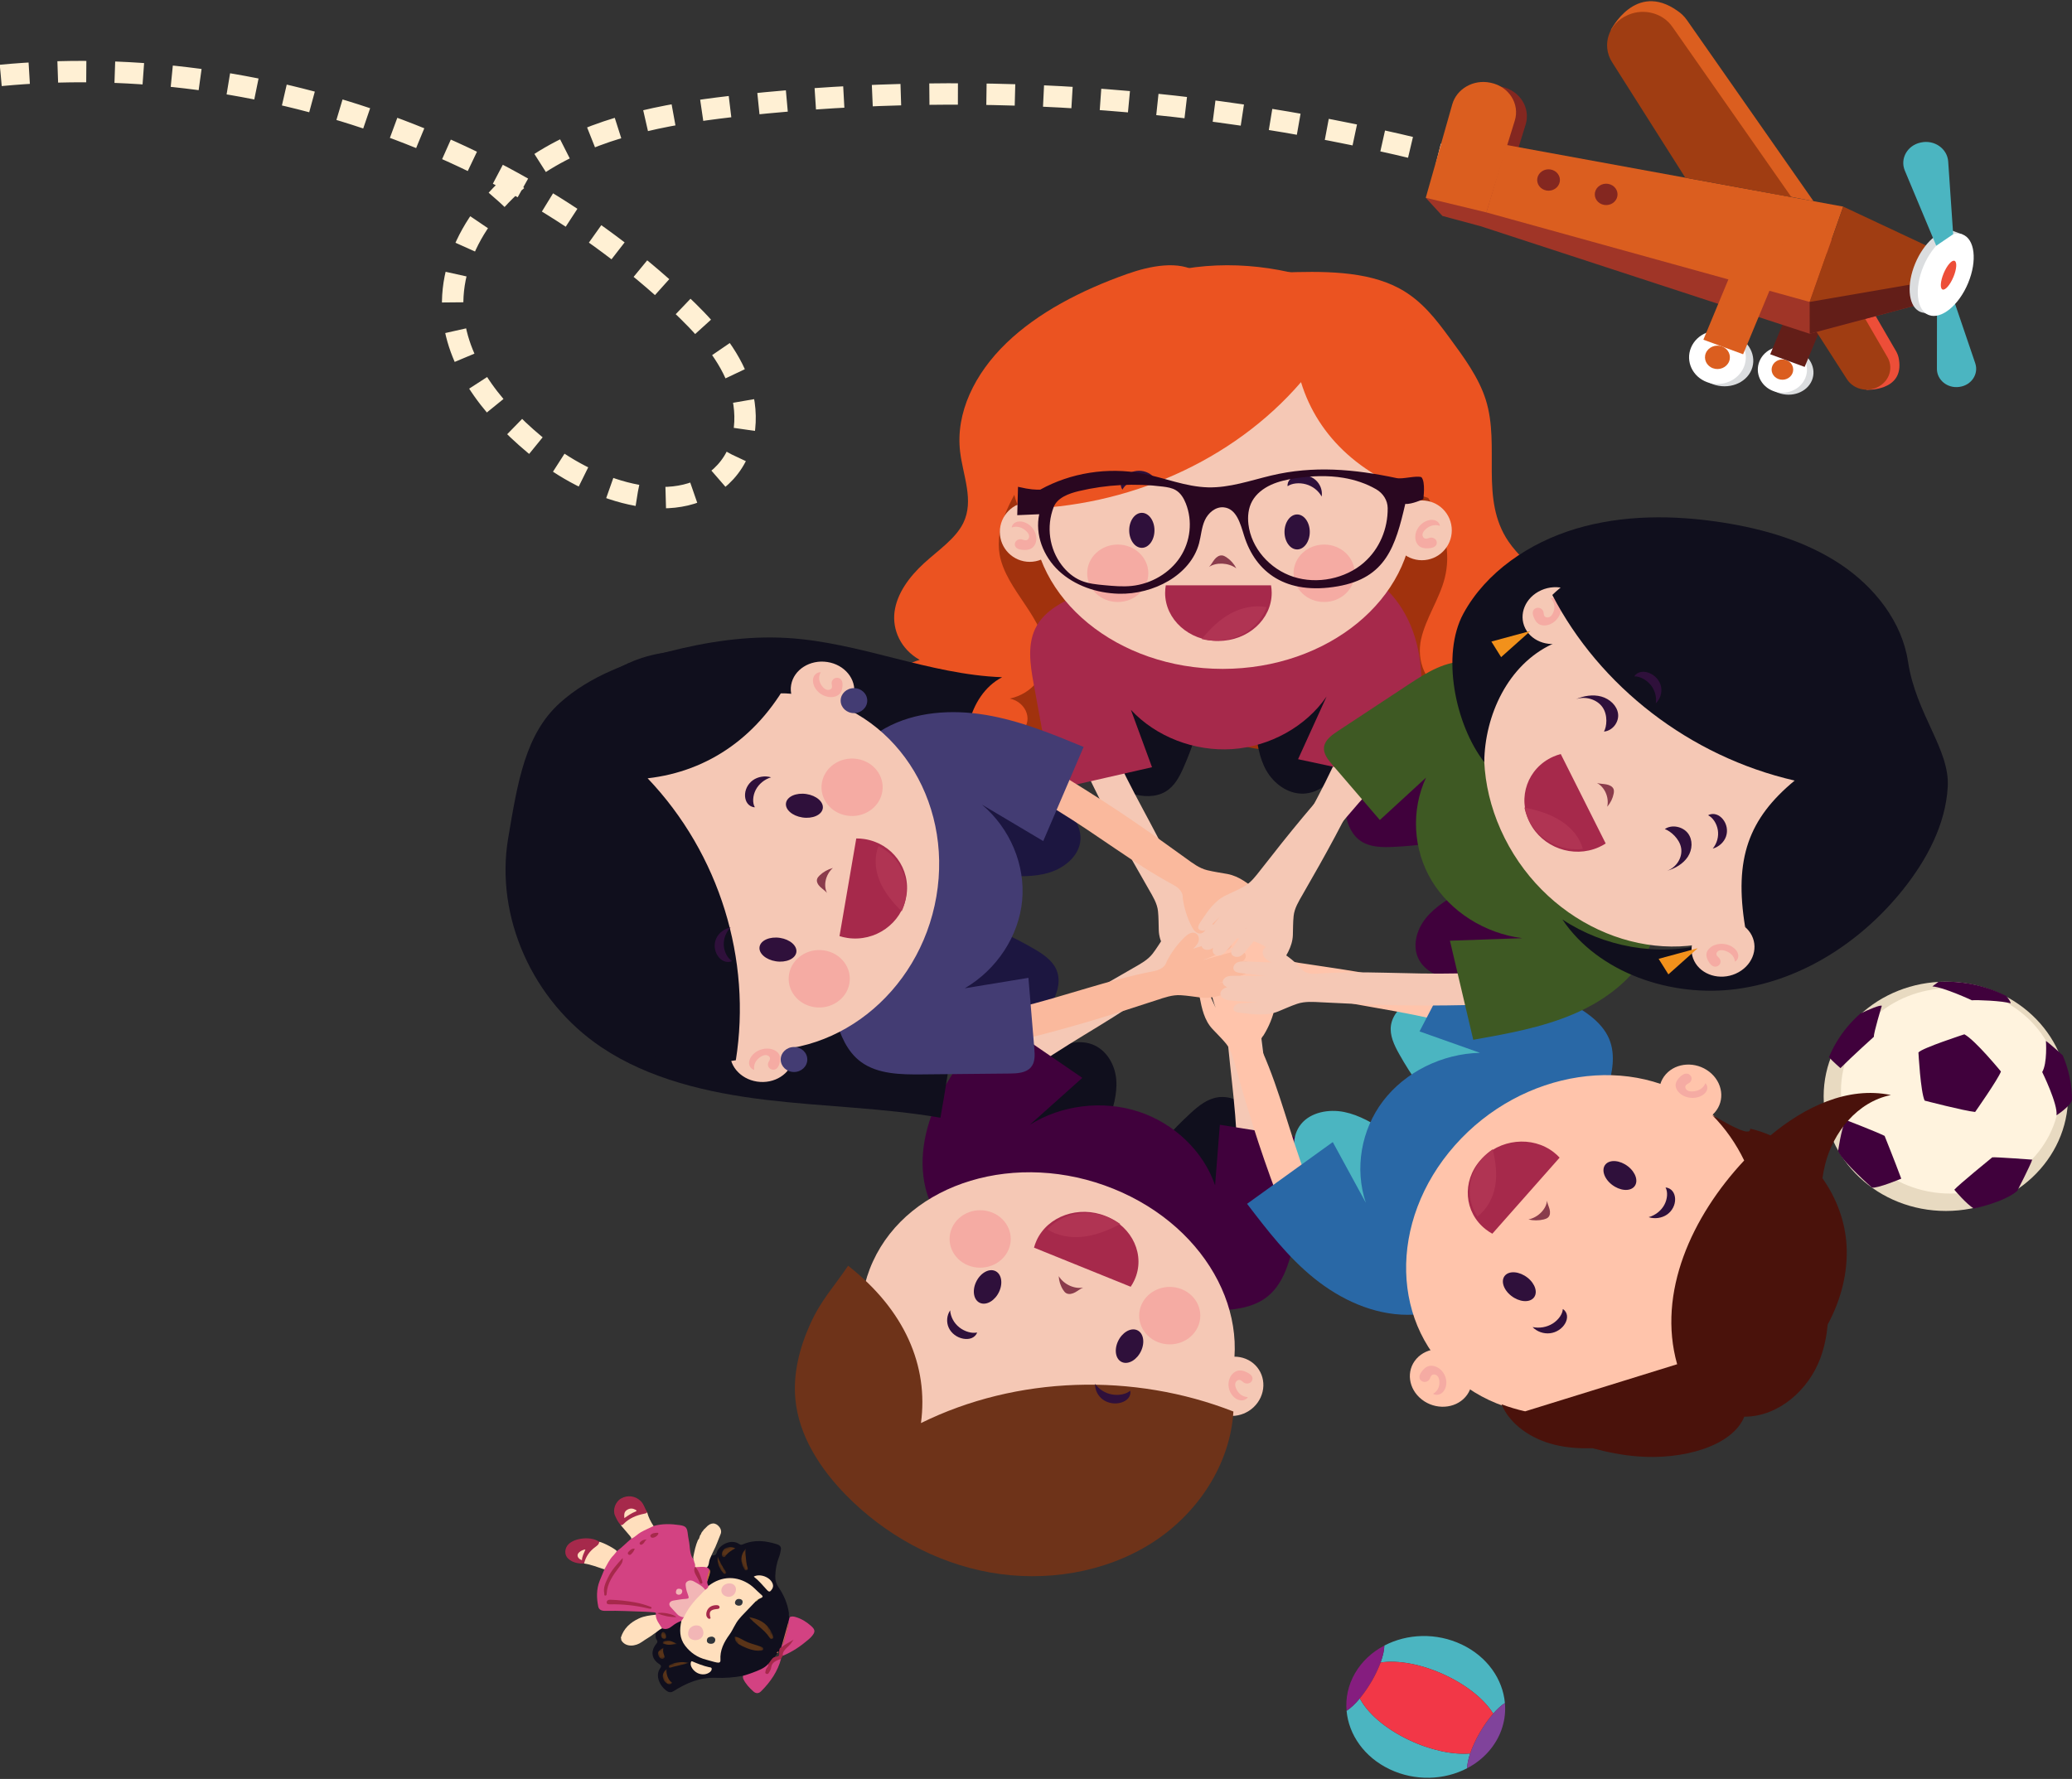 <svg width="871" height="748" viewBox="0 0 871 748" fill="none" xmlns="http://www.w3.org/2000/svg">
<rect x="0" y="0" width="871" height="748" fill="#333333" stroke="none"/>
<g clip-path="url(#clip0_89_5421)">
<path d="M817.98 509.172C846.355 509.172 869.359 487.592 869.359 460.973C869.359 434.353 846.355 412.773 817.98 412.773C789.604 412.773 766.601 434.353 766.601 460.973C766.601 487.592 789.604 509.172 817.98 509.172Z" fill="#E8DAC1"/>
<path d="M819.908 501.862C845.327 501.862 865.933 482.529 865.933 458.682C865.933 434.834 845.327 415.502 819.908 415.502C794.489 415.502 773.882 434.834 773.882 458.682C773.882 482.529 794.489 501.862 819.908 501.862Z" fill="#FFF3DE"/>
<path d="M821.527 500.245C821.527 500.245 826.752 506.457 829.755 508.141C829.755 508.141 842.275 505.588 847.98 500.757C847.98 500.757 853.42 490.233 854.28 487.592C854.28 487.592 838.885 486.454 837.495 486.615C837.495 486.615 823.154 498.298 821.527 500.245Z" fill="#40013C"/>
<path d="M775.832 470.876C773.875 475.06 772.678 484 772.678 484C774.957 488.952 786.904 499.335 786.904 499.335C789.155 499.813 799.224 495.589 799.224 495.589C796.35 487.841 792.222 477.6 792.222 477.6C788.474 475.754 775.824 470.876 775.824 470.876" fill="#40013C"/>
<path d="M809.057 462.772C809.057 462.772 825.534 467.064 830.278 467.549C830.278 467.549 839.975 453.75 841.129 450.537C841.129 450.537 830.378 437.379 825.763 434.893C825.763 434.893 808.003 440.653 806.448 442.519C806.448 442.519 807.337 459.147 809.057 462.772Z" fill="#40013C"/>
<path d="M787.721 435.917C787.535 434.468 791.047 422.913 791.047 422.913C790.38 422.422 785.722 424.429 782.045 426.141C780.089 427.865 778.247 429.752 776.541 431.793C773.23 435.762 770.671 440.06 768.83 444.534C770.628 446.481 773.66 449.115 773.66 449.115C778.49 444.237 787.729 435.923 787.729 435.923" fill="#40013C"/>
<path d="M828.917 420.589C830.766 420.38 841.996 420.804 845.243 421.889C845.128 420.993 844.282 419.834 843.336 418.776C834.421 414.222 824.523 412.288 814.819 412.868C813.4 413.885 812.311 414.761 812.311 414.761C816.941 415.03 828.917 420.589 828.917 420.589Z" fill="#40013C"/>
<path d="M858.479 450.765C858.479 450.765 865.137 464.321 864.485 468.943C864.485 468.943 867.947 466.787 870.183 464.112C870.484 463.755 870.756 463.209 870.993 462.535C870.993 456.115 869.681 449.728 867.101 443.745C865.453 442.236 861.898 439.029 860.042 437.654C860.042 437.654 860.716 446.925 858.479 450.772" fill="#40013C"/>
<path d="M566.059 719.337C567.771 718.232 569.699 716.427 571.634 714.103C574.738 720.207 582.205 726.802 592.246 731.586C601.477 735.986 610.873 737.885 617.997 737.279C617.194 739.671 616.764 741.8 616.735 743.491C607.16 748.497 594.876 749.022 584.162 743.915C573.448 738.809 566.947 729.329 566.059 719.337Z" fill="#4BB5C1"/>
<path d="M607.913 704.515C597.872 699.732 587.645 697.899 580.349 699.044C581.36 696.282 581.904 693.816 581.933 691.91C591.501 686.897 603.792 686.371 614.506 691.485C625.221 696.592 631.721 706.071 632.61 716.063C631.09 717.04 629.406 718.576 627.693 720.53C624.203 714.864 617.144 708.928 607.913 704.522" fill="#4BB5C1"/>
<path d="M579.826 700.392C578.994 702.453 577.919 704.656 576.629 706.88C575.339 709.11 573.956 711.158 572.559 712.95C572.251 713.348 571.942 713.732 571.634 714.102C569.699 716.427 567.771 718.239 566.058 719.337C565.585 714.021 566.696 708.557 569.606 703.531C572.516 698.505 576.837 694.57 581.933 691.909C581.904 693.816 581.352 696.282 580.349 699.044C580.191 699.489 580.012 699.933 579.833 700.392" fill="#851D7F"/>
<path d="M617.997 737.279C618.9 734.598 620.261 731.586 622.039 728.514C623.816 725.442 625.773 722.713 627.693 720.524C629.406 718.57 631.098 717.034 632.61 716.057C632.911 719.405 632.581 722.808 631.563 726.122C631.427 726.567 631.277 727.018 631.119 727.463C631.105 727.503 631.09 727.544 631.076 727.584C630.918 728.016 630.746 728.447 630.56 728.878C630.539 728.932 630.517 728.979 630.495 729.033C630.417 729.215 630.331 729.397 630.245 729.579C630.216 729.639 630.195 729.693 630.166 729.747C629.829 730.461 629.463 731.169 629.055 731.869C627.973 733.736 626.697 735.454 625.264 737.003C622.834 739.638 619.932 741.82 616.728 743.491C616.757 741.8 617.187 739.671 617.989 737.279" fill="#80439B"/>
<path d="M576.637 706.88C577.927 704.65 578.995 702.454 579.833 700.392C580.019 699.934 580.192 699.489 580.349 699.044C587.645 697.899 597.872 699.732 607.913 704.515C617.144 708.915 624.203 714.85 627.693 720.523C625.765 722.72 623.816 725.448 622.039 728.514C620.261 731.579 618.9 734.591 617.997 737.272C610.873 737.886 601.484 735.986 592.246 731.579C582.205 726.796 574.738 720.193 571.634 714.096C571.942 713.725 572.251 713.341 572.559 712.944C573.956 711.152 575.34 709.097 576.63 706.873" fill="#F23747"/>
<path d="M331.911 679.978C331.387 679.419 331.703 678.718 331.61 678.085C331.022 674.211 329.531 670.68 327.281 667.42C326.328 666.032 325.847 664.502 325.898 662.811C325.976 659.975 326.471 657.212 327.539 654.497C327.926 653.527 328.112 652.483 328.27 651.459C328.449 650.286 327.639 649.626 326.557 649.289C321.949 647.861 317.297 647.248 312.503 649.256C311.951 649.485 311.449 649.714 310.804 649.262C307.665 647.066 303.272 649.067 301.631 651.924C301.208 652.665 301.358 653.931 299.882 653.992C298.864 653.911 298.355 654.423 298.105 655.252C297.753 656.39 297.46 657.543 297.087 658.674C296.858 659.402 297.567 659.678 297.882 660.15C297.961 660.271 298.033 660.392 298.097 660.514C298.011 661.848 297.431 663.101 297.137 664.394C296.872 665.324 296.807 666.214 297.61 666.941C298.785 666.901 299.631 666.133 300.491 665.594C305.68 662.367 312.976 664.361 316.108 667.413C317.075 668.349 318.021 669.313 319.046 670.195C319.863 670.901 319.765 671.556 318.752 672.163C318.243 672.513 317.799 672.931 317.269 673.261C313.657 677.222 309.299 680.706 307.199 685.644C306.877 686.399 306.346 687.066 305.859 687.746C303.702 690.724 302.283 693.897 302.426 697.461C302.462 698.317 302.075 698.721 301.108 698.533C296.148 697.576 291.597 696.04 288.609 692.058C286.853 689.713 286.057 687.174 286.444 684.29C286.559 683.407 286.752 682.518 286.545 681.635C286.1 681.13 285.62 681.427 285.168 681.662C284.344 682.094 283.47 682.484 282.796 683.084C281.485 684.256 280.023 684.748 278.267 684.425C275.88 685.462 275.479 686.055 275.622 688.218C275.594 688.764 275.859 689.222 276.138 689.646C276.518 690.226 276.332 690.657 275.902 691.169C273.386 694.207 273.852 697.616 277.142 699.692C277.98 700.217 278.052 700.702 277.543 701.403C275.156 704.664 277.557 709.286 280.567 711.172C281.363 711.671 282.23 711.664 283.155 711.078C288.501 707.682 294.17 705.223 300.792 705.472C304.655 705.62 308.518 705.358 312.345 704.617C313.348 704.778 314.28 704.569 315.19 704.132C316.996 703.262 319.017 702.858 320.752 701.807C321.684 701.241 322.544 700.635 323.217 699.82C324.034 698.924 324.751 697.96 325.482 697.003C325.819 696.411 326.234 695.865 326.707 695.346C326.908 694.989 327.231 694.706 327.496 694.396C327.833 693.951 327.883 693.365 328.399 693.008C328.521 692.9 328.621 692.779 328.7 692.651C328.965 692.22 329.073 691.748 329.216 691.283C330.069 688.285 330.879 685.287 331.746 682.289C331.939 681.521 332.398 680.753 331.896 679.971" fill="#100F1D"/>
<path d="M278.303 684.654C279.972 685.321 281.341 684.728 282.631 683.671C283.749 682.754 285.011 682.033 286.43 681.562C287.283 681.333 287.605 680.78 287.577 680.032C285.419 679.096 283.929 677.499 282.553 675.801C281.406 674.386 281.822 673.504 283.821 673.248C285.412 673.039 286.989 672.682 288.587 672.588C289.762 672.52 289.992 672.001 289.748 671.099C289.418 669.839 288.902 668.626 288.745 667.326C288.652 666.591 288.451 665.796 289.318 665.271C290.121 664.786 290.938 665.028 291.669 665.372C293.059 666.039 294.242 666.982 295.446 667.885C295.79 668.148 296.033 668.518 296.549 668.559C297.488 668.296 298.148 667.865 297.811 666.854C297.445 666.133 297.108 665.406 297.474 664.57C297.409 664.429 297.374 664.28 297.366 664.125C297.517 662.738 298.406 661.437 298.176 659.995C298.119 659.436 297.517 659.342 297.187 659.025C295.818 657.941 294.22 658.493 292.679 658.668C291.934 659.167 292.529 659.551 292.751 659.969C293.632 661.612 294.399 663.297 294.686 665.15C293.661 663.162 291.927 661.424 292.278 658.944C292.335 658.816 292.371 658.688 292.393 658.554C292.127 657.253 291.97 655.913 290.952 654.882C289.827 652.551 290.071 649.95 289.519 647.504C289.282 646.46 289.211 645.382 289.046 644.324C288.723 642.229 288.136 641.623 285.792 641.272C282.115 640.727 278.424 640.592 274.734 641.643C272.168 642.02 270.111 643.401 268.068 644.735C267.094 645.369 266.105 646.042 265.381 646.952C263.331 648.683 261.504 650.624 259.311 652.214C256.702 654.309 254.738 656.748 254.064 659.881C253.398 661.484 252.71 663.074 252.079 664.685C250.66 668.282 250.76 671.914 251.484 675.518C251.771 676.933 253.025 677.358 254.509 677.324C260.199 677.183 265.854 677.533 271.523 677.701C272.655 677.735 273.78 677.849 274.913 677.93C275.608 677.977 275.973 678.247 275.665 678.934C275.235 679.413 275.436 679.911 275.565 680.389C276.024 682.06 276.905 683.502 278.317 684.648" fill="#D34282"/>
<path d="M278.303 684.654C277.185 682.848 275.694 681.191 275.658 678.94C273.257 679.196 270.856 679.466 268.62 680.49C264.815 682.235 262.134 684.829 260.98 688.595C261.188 688.979 261.045 689.437 261.26 689.821C263.174 692.792 267.273 692.213 269.753 690.428C271.487 689.181 273.401 688.191 275.149 686.81C276.318 686.122 276.733 685.435 278.31 684.654" fill="#FFDFBD"/>
<path d="M328.757 691.486C328.614 691.931 328.47 692.375 328.327 692.82C328.578 693.009 328.822 692.894 329.008 692.733C330.248 691.634 331.832 690.974 333.1 689.93C331.667 691.17 330.527 692.659 329.18 693.972C328.614 694.525 328.628 695.455 329.022 696.216C333.208 694.525 336.777 692.025 340.088 689.169C340.432 688.872 340.754 688.555 341.055 688.219C342.861 686.191 342.79 685.254 340.826 683.543C338.984 681.933 336.927 680.639 334.455 679.911C333.588 679.655 332.771 679.541 331.918 679.972C331.739 680.679 331.559 681.38 331.387 682.088C331.502 682.384 331.373 682.694 331.402 682.997C330.678 685.712 329.954 688.434 329.116 691.129C329.022 691.264 328.908 691.385 328.771 691.493" fill="#D34282"/>
<path d="M292.407 658.958C294.012 658.843 295.618 658.662 297.187 659.032C298.169 658.042 297.925 656.741 298.363 655.609C298.657 654.855 299.603 652.76 299.896 652.194C301.115 649.889 301.896 647.457 302.899 645.092C303.322 644.109 303.136 643.011 302.498 642.168C300.835 639.979 298.707 640.053 296.743 642.29C296.463 642.526 296.277 642.849 295.94 643.031C295.582 643.745 294.772 644.237 294.686 645.072C293.891 645.726 294.249 646.844 293.418 647.478C292.4 649.795 291.913 652.214 291.454 654.639C291.325 656.027 292.242 657.206 292.228 658.567C292.206 658.655 292.178 658.736 292.156 658.823C292.156 658.924 292.192 658.985 292.271 658.992C292.357 658.998 292.4 658.992 292.407 658.965" fill="#FFDFBD"/>
<path d="M272.032 635.835C271.057 634.238 270.656 632.372 269.186 631.004C266.965 628.936 263.754 628.538 261.052 630.081C258.701 631.429 257.454 634.818 258.522 637.243C259.146 638.651 259.819 640.053 260.909 641.225C261.46 641.656 261.941 641.461 262.378 641.023C264.693 638.712 267.624 637.479 270.871 636.792C271.465 636.664 271.967 636.468 272.032 635.828" fill="#A6294B"/>
<path d="M322.952 699.638C321.261 701.524 318.881 702.326 316.538 703.242C315.162 703.781 313.757 704.199 312.345 704.623C312.259 705.142 312.295 705.634 312.539 706.119C313.535 708.12 315.068 709.75 316.767 711.253C317.756 712.129 318.91 712.142 319.906 711.159C323.912 707.19 326.937 702.73 328.32 697.495C327.266 697.455 326.363 698.021 325.374 698.236C324.758 698.371 324.55 698.937 324.457 699.469C324.285 700.46 323.697 701.336 323.339 702.272C323.188 702.656 323.038 703.101 322.364 703.161C322.099 702.366 322.658 701.733 322.923 701.039C323.095 700.594 323.812 700.082 322.952 699.644" fill="#D34282"/>
<path d="M251.886 648.259C248.718 645.988 241.974 646.48 239.086 649.195C237.237 650.934 237.115 653.837 238.921 655.427C240.72 657.011 243.006 657.523 245.529 657.395C245.873 657.226 246.08 656.943 246.174 656.62C246.905 654.087 248.639 652.173 250.81 650.496C251.534 649.936 252.452 649.33 251.893 648.259" fill="#A6294B"/>
<path d="M251.885 648.259C251.864 649.276 251.075 649.869 250.301 650.428C247.764 652.247 246.216 654.585 245.528 657.401C248.531 657.846 251.255 658.978 254.064 659.894C255.218 657.846 256.164 655.69 257.913 653.938C258.436 653.413 258.851 652.8 259.31 652.227C258.93 651.452 253.921 648.683 251.878 648.259" fill="#FFDFBD"/>
<path d="M272.032 635.835C271.766 636.34 271.258 636.381 270.734 636.488C267.474 637.135 264.528 638.368 262.22 640.699C261.848 641.07 261.511 641.407 260.909 641.232C262.22 642.774 263.532 644.317 264.85 645.853C265.137 646.183 265.366 646.527 265.381 646.965C266.929 646.332 267.954 645.065 269.38 644.263C271.114 643.286 272.956 642.532 274.734 641.649C273.537 639.83 272.562 637.923 272.032 635.828" fill="#FFDFBD"/>
<path d="M322.952 699.638C323.167 700.702 321.97 701.349 321.877 702.333C321.826 702.872 321.375 703.532 322.185 703.795C323.023 704.071 323.217 703.29 323.503 702.845C323.812 702.353 324.106 701.794 324.149 701.255C324.342 698.877 326.377 698.237 328.32 697.489C328.556 697.064 328.793 696.64 329.022 696.209C328.893 693.514 331.824 692.422 332.935 690.374C333.107 690.057 333.43 689.795 333.602 689.444C331.824 690.569 329.853 691.398 328.32 692.813C328.219 692.82 328.112 692.833 328.004 692.84C327.524 693.406 327.553 694.066 327.56 694.706C327.574 696.37 327.589 696.37 325.861 696.68C325.661 696.721 325.474 696.802 325.281 696.869C324.199 697.583 323.797 698.762 322.944 699.631" fill="#A6294B"/>
<path d="M297.818 666.861C297.674 667.615 297.151 668.1 296.434 668.457C295.381 668.727 294.944 669.623 294.263 670.256C291.604 672.729 289.346 675.457 287.727 678.584C287.476 679.062 287.182 679.513 287.44 680.046C287.103 680.551 286.766 681.049 286.43 681.555C285.613 685.26 285.591 688.824 288.028 691.998C290.235 694.875 293.102 696.903 296.907 697.859C298.377 698.23 299.803 698.735 301.308 699.025C302.326 699.22 302.935 699.025 302.856 697.92C302.584 693.999 304.239 690.59 306.626 687.329C308.188 685.193 308.991 682.673 310.782 680.639C311.112 680.268 311.406 679.877 311.75 679.513C313.699 677.458 315.663 675.417 317.62 673.369C318.007 673.025 318.25 672.533 318.838 672.405C321.081 671.402 321.067 671.415 319.39 669.96C318.007 668.761 316.81 667.359 315.298 666.315C309.908 662.576 303.379 662.475 297.81 666.84" fill="#FFDFBD"/>
<path d="M290.959 698.533C290.579 698.385 290.472 698.762 290.379 699.159C290.049 700.568 291.418 702.602 293.303 703.505C295.066 704.354 297.159 704.132 298.492 703.006C298.957 702.616 299.215 702.151 299.172 701.632C299.122 701.012 298.441 701.08 297.983 700.979C295.589 700.446 293.367 699.557 290.952 698.533" fill="#FFDFBD"/>
<g opacity="0.39">
<mask id="mask0_89_5421" style="mask-type:luminance" maskUnits="userSpaceOnUse" x="308" y="684" width="14" height="14">
<path d="M316.69 684.651L308.374 688.292L312.837 697.301L321.153 693.66L316.69 684.651Z" fill="white"/>
</mask>
<g mask="url(#mask0_89_5421)">
<path d="M308.834 688.084C308.669 690.456 310.503 691.405 312.209 692.227C314.481 693.312 316.911 694.175 319.641 694.094C320.222 694.08 320.68 694.033 320.845 693.447C320.996 692.915 320.587 692.645 320.172 692.49C318.258 691.769 316.244 691.271 314.331 690.523C312.474 689.802 310.969 688.488 308.834 688.084Z" fill="#CD6E0F"/>
</g>
</g>
<path d="M316.846 662.919C318.989 664.563 320.615 666.591 322.393 668.511C323.325 669.522 323.733 669.407 324.536 668.194C325.009 667.48 325.073 666.726 324.851 666.038C323.898 663.121 319.419 661.477 316.846 662.926" fill="#FFDFBD"/>
<g opacity="0.39">
<mask id="mask1_89_5421" style="mask-type:luminance" maskUnits="userSpaceOnUse" x="314" y="677" width="12" height="15">
<path d="M319.945 677.483L314.657 679.798L320.236 691.06L325.524 688.745L319.945 677.483Z" fill="white"/>
</mask>
<g mask="url(#mask1_89_5421)">
<path d="M314.667 679.79C317.304 682.957 321.289 685.052 323.547 688.623C323.798 689.013 324.185 689.317 324.679 689.115C325.217 688.899 325.145 688.4 325.009 687.996C323.862 684.486 321.497 681.939 317.684 680.659C316.674 680.322 315.57 680.127 314.667 679.79Z" fill="#CD6E0F"/>
</g>
</g>
<g opacity="0.39">
<mask id="mask2_89_5421" style="mask-type:luminance" maskUnits="userSpaceOnUse" x="309" y="651" width="9" height="10">
<path d="M313.556 651.088L309.424 652.896L313.221 660.562L317.353 658.753L313.556 651.088Z" fill="white"/>
</mask>
<g mask="url(#mask2_89_5421)">
<path d="M313.564 651.081C311.034 653.904 311.27 656.794 312.818 659.712C313.026 660.096 313.306 660.453 313.879 660.257C314.524 660.042 314.359 659.516 314.245 659.179C313.685 657.535 313.65 655.817 313.449 654.12C313.327 653.096 313.241 652.098 313.564 651.081Z" fill="#CD6E0F"/>
</g>
</g>
<g opacity="0.39">
<mask id="mask3_89_5421" style="mask-type:luminance" maskUnits="userSpaceOnUse" x="302" y="649" width="8" height="6">
<path d="M308.445 649.426L302.422 652.062L303.877 655L309.9 652.364L308.445 649.426Z" fill="white"/>
</mask>
<g mask="url(#mask3_89_5421)">
<path d="M309.22 650.96C305.909 649.842 303.687 650.906 303.472 653.541C303.437 653.965 303.437 654.403 303.895 654.646C304.246 654.827 304.633 654.767 304.848 654.443C305.873 652.907 307.429 651.897 309.213 650.96" fill="#CD6E0F"/>
</g>
</g>
<g opacity="0.39">
<mask id="mask4_89_5421" style="mask-type:luminance" maskUnits="userSpaceOnUse" x="277" y="701" width="7" height="8">
<path d="M280.344 701.673L277.31 703.001L280.221 708.877L283.255 707.548L280.344 701.673Z" fill="white"/>
</mask>
<g mask="url(#mask4_89_5421)">
<path d="M280.352 701.659C277.822 703.626 278.166 706.84 280.804 708.04C281.313 708.269 281.822 708.296 282.23 707.911C282.796 707.372 282.058 707.197 281.814 706.955C280.625 705.789 279.772 703.013 280.36 701.659" fill="#CD6E0F"/>
</g>
</g>
<g opacity="0.39">
<mask id="mask5_89_5421" style="mask-type:luminance" maskUnits="userSpaceOnUse" x="280" y="696" width="10" height="7">
<path d="M288.596 696.918L280.806 700.328L281.895 702.527L289.685 699.117L288.596 696.918Z" fill="white"/>
</mask>
<g mask="url(#mask5_89_5421)">
<path d="M289.691 699.099C287.039 698.782 284.624 698.675 282.251 699.692C281.864 699.854 281.456 699.988 281.248 700.332C281.141 700.521 281.098 700.79 281.155 700.992C281.234 701.255 281.556 701.289 281.8 701.201C284.301 700.292 287.032 700.19 289.698 699.099" fill="#CD6E0F"/>
</g>
</g>
<g opacity="0.39">
<mask id="mask6_89_5421" style="mask-type:luminance" maskUnits="userSpaceOnUse" x="275" y="692" width="6" height="6">
<path d="M279.004 692.805L275.801 694.207L277.653 697.945L280.856 696.543L279.004 692.805Z" fill="white"/>
</mask>
<g mask="url(#mask6_89_5421)">
<path d="M279.012 692.8C276.712 693.837 276.06 695.07 277.006 696.566C277.4 697.193 278.066 697.738 278.876 697.401C279.614 697.085 279.306 696.384 279.113 695.784C278.797 694.834 278.503 693.864 279.019 692.8" fill="#CD6E0F"/>
</g>
</g>
<g opacity="0.39">
<mask id="mask7_89_5421" style="mask-type:luminance" maskUnits="userSpaceOnUse" x="300" y="654" width="6" height="9">
<path d="M301.924 654.262L300.371 654.941L303.944 662.155L305.497 661.475L301.924 654.262Z" fill="white"/>
</mask>
<g mask="url(#mask7_89_5421)">
<path d="M301.731 654.343C301.387 656.937 302.103 659.221 303.859 661.188C304.146 661.511 304.511 662.043 305.106 661.612C305.644 661.222 305.135 660.844 304.927 660.521C303.651 658.56 302.376 656.593 301.738 654.336" fill="#CD6E0F"/>
</g>
</g>
<g opacity="0.39">
<mask id="mask8_89_5421" style="mask-type:luminance" maskUnits="userSpaceOnUse" x="278" y="688" width="7" height="6">
<path d="M283.197 688.294L278.318 690.43L279.803 693.429L284.683 691.293L283.197 688.294Z" fill="white"/>
</mask>
<g mask="url(#mask8_89_5421)">
<path d="M284.695 691.277C283.255 690.509 281.857 689.701 280.03 689.909C279.363 689.983 278.661 690.044 278.575 690.704C278.489 691.351 279.291 691.183 279.736 691.338C281.37 691.904 283.04 691.23 284.695 691.277Z" fill="#CD6E0F"/>
</g>
</g>
<g opacity="0.39">
<mask id="mask9_89_5421" style="mask-type:luminance" maskUnits="userSpaceOnUse" x="277" y="685" width="4" height="5">
<path d="M279.241 685.91L277.227 686.792L278.579 689.522L280.593 688.64L279.241 685.91Z" fill="white"/>
</mask>
<g mask="url(#mask9_89_5421)">
<path d="M280.072 688.326C280.058 687.484 279.793 686.561 278.969 686.163C278.539 685.954 277.951 686.749 277.865 687.322C277.736 688.198 278.13 688.892 279.098 689.127C279.635 689.255 279.936 688.871 280.072 688.332" fill="#CD6E0F"/>
</g>
</g>
<path d="M328.757 691.486C328.85 691.486 328.95 691.499 329.044 691.512C330.104 688.615 330.928 685.678 331.509 682.687C331.466 682.484 331.423 682.282 331.38 682.087L328.757 691.486Z" fill="#CA6968"/>
<path d="M298.176 660.002C297.882 661.498 297.001 662.912 297.23 664.475C297.861 663.047 298.305 661.578 298.456 660.056C298.362 660.036 298.269 660.015 298.176 659.995" fill="#C36936"/>
<path d="M298.456 660.062C298.047 661.538 297.638 663.007 297.23 664.475C297.316 664.509 297.395 664.543 297.474 664.577C297.796 663.074 298.692 661.646 298.456 660.062Z" fill="#D67F47"/>
<path d="M318.838 672.419C318.064 672.359 317.827 672.85 317.62 673.383C318.143 673.187 318.487 672.796 318.838 672.419Z" fill="#F1D783"/>
<path d="M326.457 695.105C327.066 695.172 327.196 694.801 327.274 694.376C326.851 694.477 326.55 694.693 326.457 695.105Z" fill="#C66950"/>
<path d="M287.44 680.052C289.017 676.636 291.332 673.638 294.091 670.903C294.893 670.108 295.653 669.272 296.434 668.457C295.266 666.827 293.41 665.924 291.676 664.934C290.894 664.489 289.877 664.28 288.909 664.961C288.013 665.587 288.214 666.396 288.3 667.164C288.436 668.471 288.881 669.704 289.332 670.937C289.647 671.799 289.604 672.21 288.336 672.277C286.587 672.365 284.838 672.688 283.104 672.978C281.42 673.261 280.854 674.521 281.871 675.673C282.782 676.711 283.742 677.714 284.681 678.732C285.397 679.507 286.343 679.897 287.44 680.052Z" fill="#F2B6B6"/>
<path d="M266.864 673.733C263.46 673.133 260.006 672.763 256.515 672.635C255.749 672.608 255.139 672.891 255.032 673.618C254.91 674.487 255.677 674.582 256.365 674.568C261.812 674.46 267.13 675.04 272.333 676.259C272.576 676.32 272.834 676.36 273.085 676.401C273.393 676.455 273.752 676.502 273.881 676.158C274.017 675.808 273.687 675.693 273.401 675.579C271.293 674.777 269.129 674.124 266.864 673.739" fill="#A6294B"/>
<path d="M261.769 655.104C259.225 657.819 257.024 660.291 255.591 663.31C254.559 665.472 253.52 667.547 254.007 669.912C254.086 670.283 253.835 670.896 254.502 670.896C255.025 670.896 255.018 670.317 255.032 669.993C255.261 665.722 257.727 662.259 260.328 658.843C261.088 657.846 261.926 656.828 261.762 655.104" fill="#A6294B"/>
<path d="M292.407 658.958C292.342 658.891 292.256 658.843 292.163 658.816C291.511 660.022 291.934 661.154 292.471 662.178C293.038 663.256 293.69 664.294 294.156 665.419C294.285 665.742 294.449 666.052 294.922 665.864C295.374 665.689 295.295 665.331 295.202 665.008C294.557 662.879 293.905 660.743 292.414 658.958" fill="#A6294B"/>
<path d="M276.174 678.341C278.876 679.412 281.441 679.958 284.308 679.951C283.269 678.685 278.274 677.654 276.174 678.341Z" fill="#A6294B"/>
<path d="M284.208 668.942C284 669.73 284.208 670.364 285.125 670.519C285.935 670.653 286.552 670.189 286.738 669.495C286.924 668.821 286.731 668.221 285.806 668.053C284.946 667.891 284.409 668.127 284.208 668.935" fill="#F2B6B6"/>
<path d="M273.379 645.584C273.386 646.056 273.544 646.433 274.06 646.548C274.927 646.743 276.31 645.894 276.683 645.072C276.912 644.56 276.625 644.466 276.238 644.486C275.163 644.547 274.074 644.621 273.379 645.584Z" fill="#A6294B"/>
<path d="M266.814 651.176C265.495 651.007 264.822 651.863 264.126 652.577C263.811 652.901 263.825 653.392 264.27 653.682C264.664 653.938 265.037 653.756 265.352 653.453C266.018 652.799 266.563 652.085 266.814 651.176Z" fill="#A6294B"/>
<path d="M271.96 647.275C270.992 647.323 270.096 647.504 269.401 648.131C269.036 648.461 268.606 648.919 269.057 649.344C269.523 649.782 269.975 649.371 270.376 649.047C271.007 648.555 271.078 647.646 271.953 647.275" fill="#A6294B"/>
<path d="M331.509 682.693L329.043 691.519C329.681 691.169 329.61 690.542 329.76 690.024C330.348 688.029 330.9 686.028 331.444 684.027C331.566 683.589 331.867 683.138 331.509 682.693Z" fill="#B8524E"/>
<path d="M262.456 638.315C264.055 637.203 265.51 636.199 267.201 635.546C267.86 635.29 267.538 635.02 267.108 634.791C266.018 634.205 264.929 634.09 263.761 634.757C262.277 635.6 262.349 636.819 262.456 638.315Z" fill="#FFDFBD"/>
<path d="M244.633 656.074C244.669 654.376 245.493 652.981 246.095 651.506C244.64 651.627 242.891 652.799 242.805 653.81C242.719 654.888 243.493 655.528 244.633 656.067" fill="#FFDFBD"/>
<path d="M293.288 683.475C291.59 683.179 289.827 684.243 289.411 685.813C288.881 687.781 289.727 689.222 291.604 689.559C293.432 689.883 295.152 688.939 295.589 687.39C295.998 685.948 295.173 683.576 293.288 683.475Z" fill="#F2B6B6"/>
<path d="M307.371 665.837C305.594 665.473 303.802 666.416 303.343 667.959C302.87 669.563 303.888 671.011 305.737 671.361C307.342 671.671 308.84 670.701 309.27 669.091C309.686 667.528 308.876 666.147 307.364 665.837" fill="#F2B6B6"/>
<path d="M296.994 677.883C296.829 678.658 296.764 679.581 297.531 680.349C297.789 680.605 298.112 680.767 298.484 680.591C298.878 680.403 298.62 680.113 298.556 679.857C297.99 677.667 298.649 676.839 301.158 676.569C301.774 676.502 302.548 676.502 302.476 675.714C302.419 675.067 301.788 674.898 301.086 674.912C299.007 674.959 297.495 675.983 296.994 677.876" fill="#A6294B"/>
<path d="M299.359 688.138C298.284 688.185 297.381 688.394 297.18 689.445C296.987 690.449 297.574 691.062 298.635 691.156C299.667 691.25 300.47 690.792 300.649 689.795C300.821 688.852 300.219 688.36 299.359 688.138Z" fill="#30353A"/>
<path d="M310.173 675.12C311.127 675.242 311.836 674.965 312.101 674.069C312.352 673.214 312.015 672.56 311.069 672.358C310.08 672.149 309.299 672.587 309.027 673.476C308.754 674.346 309.278 674.878 310.173 675.12Z" fill="#32353C"/>
<path d="M418.507 559.622C418.507 566.561 424.133 572.194 431.071 572.194C438.008 572.194 443.634 566.568 443.634 559.622C443.634 552.676 438.008 547.05 431.071 547.05C424.133 547.05 418.507 552.676 418.507 559.622Z" fill="#F5C8B5"/>
<path d="M423.496 561.508C423.603 562.647 424.621 563.597 425.796 563.907C426.972 564.216 428.24 563.974 429.344 563.489C431.974 562.323 433.802 559.689 433.859 556.954C433.895 555.269 433.192 553.45 431.637 552.608C430.598 552.049 429.337 551.995 428.147 552.082C427.015 552.163 425.768 552.439 425.144 553.329C424.657 554.03 424.707 555.02 425.244 555.694C425.782 556.367 426.749 556.691 427.624 556.529C428.29 556.401 428.921 556.024 429.587 556.132C430.383 556.26 430.885 557.088 430.834 557.85C430.777 558.604 430.304 559.278 429.752 559.837C428.204 561.4 425.947 562.33 423.503 561.508" fill="#F5ABA3"/>
<path d="M531.786 485.16C534.746 478.578 531.091 470.749 525.408 466.006C521.724 462.927 516.836 460.676 511.963 461.377C507.498 462.017 503.843 464.975 500.604 467.939C492.835 475.054 485.89 482.957 480.264 490.86C477.985 483.321 472.76 476.597 465.816 472.265C467.772 466.302 469.743 460.164 469.241 453.946C468.74 447.727 465.164 441.313 458.971 439.07C452.772 436.826 445.641 439.272 440.459 443.179C430.634 450.584 425.81 463.405 428.484 474.973C432.347 491.641 449.224 502.482 465.422 510.183C475.441 514.946 485.976 519.258 497.163 520.161C508.351 521.064 520.398 518.065 527.852 510.176C535.313 502.286 536.595 489.054 531.786 485.174V485.16Z" fill="#100F1D"/>
<path d="M512.092 414.283C508.487 411.716 505.363 408.61 502.883 405.12C501.937 403.786 501.113 401.947 502.245 400.693C503.134 399.717 504.854 399.683 506.051 400.289C507.247 400.889 508.043 401.96 508.803 402.991C508.38 399.616 507.95 396.233 507.527 392.858C507.384 391.706 507.247 390.493 507.763 389.422C508.279 388.344 509.691 387.508 510.867 387.946C511.956 388.351 512.314 389.55 512.544 390.601C513.239 393.808 513.934 397.022 514.629 400.229C514.271 396.099 513.905 391.969 513.54 387.839C513.454 386.895 513.375 385.912 513.712 385.002C514.049 384.093 514.909 383.257 515.969 383.197C517.002 383.136 517.926 383.837 518.349 384.679C518.772 385.521 518.808 386.484 518.836 387.414C518.965 391.537 519.094 395.667 519.223 399.791C518.6 395.425 518.292 391.012 518.306 386.599C518.306 385.588 518.335 384.551 518.786 383.614C519.238 382.678 520.227 381.876 521.345 381.876C523.251 381.876 524.147 383.938 524.455 385.629C525.186 389.678 526.412 396.065 525.996 400.175C525.931 397.21 526.118 393.026 526.039 389.078C526.017 388.041 526.813 386.909 527.917 386.612C529.701 386.134 530.045 388.243 530.411 389.866C531.479 394.562 532.532 399.514 530.855 404.13C529.895 406.777 528.87 409.129 528.081 411.817C527.164 414.97 527.745 418.265 528.196 421.472C530.912 440.666 532.826 455.731 534.159 478.887C529.371 478.22 524.577 477.553 519.789 476.886C518.528 454.842 515.289 439.4 515.281 420.272C515.281 417.523 514.386 415.347 512.085 414.289" fill="#F5C8B5"/>
<path d="M492.519 414.256C496.906 415.287 501.442 415.617 505.893 415.246C507.591 415.105 509.634 414.552 509.956 412.935C510.207 411.669 509.154 410.395 507.899 409.897C506.652 409.398 505.262 409.486 503.936 409.58C507.004 407.774 510.064 405.962 513.131 404.156C514.178 403.543 515.267 402.876 515.833 401.825C516.399 400.774 516.206 399.218 515.109 398.625C514.092 398.079 512.873 398.571 511.863 399.063C508.767 400.565 505.678 402.075 502.582 403.577C506.23 401.253 509.878 398.921 513.525 396.597C514.364 396.065 515.224 395.506 515.762 394.69C516.306 393.875 516.45 392.716 515.84 391.908C515.238 391.113 514.084 390.884 513.117 391.099C512.157 391.315 511.332 391.894 510.544 392.46C507.047 394.953 503.549 397.446 500.052 399.946C504.058 397.662 507.907 395.115 511.555 392.332C512.386 391.692 513.232 391.019 513.726 390.102C514.213 389.186 514.264 387.96 513.561 387.138C512.364 385.743 510.1 386.377 508.502 387.219C504.689 389.226 498.633 392.332 495.487 395.216C497.981 393.397 501.328 390.641 504.653 388.223C505.527 387.589 505.964 386.296 505.513 385.299C504.789 383.688 502.833 384.76 501.249 385.514C496.691 387.677 491.925 390.015 489.158 394.138C487.567 396.503 486.27 398.726 484.528 400.99C482.493 403.644 479.397 405.282 476.459 406.966C458.857 417.025 445.175 425.076 425.166 438.632C428.727 441.717 432.282 444.803 435.844 447.889C454.894 434.98 469.715 427.656 485.568 415.657C487.847 413.932 490.205 413.225 492.527 414.242" fill="#F5C8B5"/>
<path d="M450.443 540.258C469.421 547.683 490.04 551.375 510.594 551.025C518.134 550.897 526.132 550.068 532.08 545.709C539.133 540.548 541.648 531.735 543.741 523.563C546.608 512.359 549.481 501.161 552.348 489.957C553.101 487.033 553.767 483.671 551.897 481.232C550.205 479.029 547.059 478.402 544.207 477.951C533.729 476.273 523.251 474.602 512.78 472.925C512.114 481.414 511.447 489.903 510.781 498.392C505.921 484.136 493.637 472.305 478.594 467.393C463.551 462.482 446.114 464.597 432.899 472.945C440.259 466.363 447.619 459.787 454.972 453.205C442.746 444.823 430.519 436.449 418.293 428.067C409.37 438.861 400.354 449.782 394.377 462.246C388.4 474.71 385.662 489.054 389.79 502.158C393.746 514.71 403.78 525.106 415.82 531.675C427.867 538.244 441.807 541.255 450.436 540.258H450.443Z" fill="#40013C"/>
<path d="M514.027 589.886C498.783 623.168 453.511 636.825 412.896 620.393C372.282 603.96 351.72 563.65 366.964 530.368C382.208 497.085 427.481 483.428 468.095 499.861C508.71 516.293 529.271 556.603 514.027 589.886Z" fill="#F5C8B5"/>
<path d="M455.323 541.384C454.126 541.889 453.109 542.751 451.969 543.378C450.83 544.005 449.404 544.368 448.293 543.796C447.698 543.493 447.275 542.954 446.917 542.394C445.799 540.676 445.154 538.655 445.053 536.573C447.225 540.137 451.754 542.084 455.323 541.377" fill="#8A3C4C"/>
<path d="M529.93 587.568C527.013 593.948 519.474 597.027 513.102 594.447C506.731 591.866 503.929 584.61 506.853 578.23C509.77 571.85 517.309 568.771 523.681 571.351C530.052 573.931 532.847 581.188 529.93 587.568Z" fill="#F5C8B5"/>
<path d="M524.562 587.446C523.989 588.457 522.649 588.942 521.445 588.794C520.241 588.646 519.166 587.952 518.363 587.096C516.435 585.048 515.869 581.949 516.958 579.415C517.632 577.852 519.044 576.444 520.828 576.249C522.018 576.121 523.201 576.539 524.254 577.064C525.257 577.563 526.289 578.277 526.49 579.328C526.641 580.157 526.182 581.039 525.408 581.464C524.634 581.881 523.609 581.821 522.871 581.349C522.312 580.985 521.889 580.399 521.23 580.251C520.441 580.076 519.631 580.648 519.366 581.363C519.094 582.077 519.252 582.878 519.524 583.593C520.291 585.607 521.975 587.298 524.562 587.453" fill="#F5ABA3"/>
<path d="M479.698 567.982C477.992 571.715 474.423 573.857 471.728 572.766C469.034 571.674 468.238 567.767 469.944 564.034C471.649 560.302 475.219 558.159 477.913 559.251C480.608 560.342 481.404 564.25 479.698 567.982Z" fill="#2F103B"/>
<path d="M420.02 543.088C418.314 546.82 414.745 548.963 412.05 547.871C409.355 546.78 408.56 542.872 410.266 539.14C411.971 535.407 415.54 533.265 418.235 534.356C420.93 535.447 421.725 539.355 420.02 543.088Z" fill="#2F103B"/>
<path d="M503.521 557.964C500.711 564.095 493.15 566.925 486.636 564.284C480.121 561.643 477.104 554.535 479.913 548.41C482.722 542.279 490.283 539.45 496.798 542.091C503.313 544.732 506.33 551.84 503.521 557.964Z" fill="#F5ABA3"/>
<path d="M423.833 525.719C421.023 531.85 413.462 534.68 406.948 532.039C400.426 529.397 397.416 522.29 400.225 516.165C403.034 510.041 410.595 507.205 417.11 509.846C423.625 512.487 426.642 519.595 423.833 525.719Z" fill="#F5ABA3"/>
<path d="M410.731 560.261C410.43 561.333 409.506 562.202 408.416 562.633C407.327 563.064 406.094 563.091 404.933 562.882C402.267 562.404 399.909 560.625 398.827 558.287C397.745 555.949 397.967 553.113 399.408 550.957C399.601 553.719 401.042 556.381 403.306 558.153C405.564 559.924 408.617 560.78 410.731 560.261Z" fill="#2F103B"/>
<path d="M476.889 538.223C481.583 527.969 476.179 515.923 464.82 511.328C453.453 506.726 440.438 511.314 435.744 521.575C435.292 522.566 434.934 523.576 434.662 524.594L475.298 541.04C475.9 540.157 476.437 539.221 476.889 538.223Z" fill="#A6294B"/>
<path d="M455.144 520.026C460.734 519.426 466.009 517.264 470.911 514.663C469.385 513.551 467.686 512.588 465.823 511.833C456.621 508.108 446.336 510.412 440.259 516.866C444.494 519.655 449.977 520.572 455.144 520.019" fill="#B03453"/>
<path d="M518.485 593.504C517.145 615.656 503.542 636.542 483.955 648.919C464.368 661.295 439.363 665.317 416.178 661.174C392.994 657.03 371.73 645.045 355.726 628.74C344.689 617.502 335.809 603.637 334.354 588.397C333.322 577.57 336.096 566.655 340.618 556.65C345.141 546.645 350.322 541.39 356.522 532.207C380.351 550.856 390.385 574.336 387.138 598.361C427.38 578.486 476.53 577.071 518.471 593.497" fill="#6E3319"/>
<path d="M475.083 584.752C475.384 585.83 475.025 587.009 474.301 587.885C473.578 588.76 472.517 589.36 471.399 589.71C468.826 590.519 465.845 590.061 463.68 588.525C461.516 586.989 460.233 584.415 460.362 581.868C461.974 584.186 464.619 585.843 467.514 586.342C470.41 586.84 473.513 586.18 475.083 584.752Z" fill="#2F103B"/>
<path d="M424.09 303.123C430.92 313.613 452.578 315.796 462.72 307.017C463.773 312.946 473.893 315.149 481.525 313.856C489.158 312.562 496.296 309.214 504.108 309.355C512.207 309.503 519.352 313.377 527.271 314.671C541.548 316.995 557.329 309.328 560.654 298.447C567.857 308.702 589.487 310.319 599.14 301.311C605.082 304.976 614.656 301.958 618.383 296.857C622.11 291.757 621.68 285.552 621.142 279.724C619.645 263.379 618.154 247.041 616.656 230.696C615.452 217.532 612.843 202.447 598.395 195.251C588.87 190.508 576.472 190.629 565.435 192.698C554.398 194.766 544.027 198.566 533.041 200.762C514.228 204.515 493.795 203.343 475.921 197.468C461.802 192.832 446.372 185.239 432.425 190.171C424.914 192.826 420.163 198.573 416.551 204.266C397.25 234.671 403.228 271.1 424.083 303.123" fill="#A1320D"/>
<path d="M538.423 114.605C555.616 114.005 574.235 113.702 588.297 121.302C597.728 126.402 603.691 134.359 609.36 142.066C615.481 150.387 621.673 158.842 624.582 168.126C630.746 187.766 621.923 209.885 634.172 227.772C637.941 233.277 643.474 237.932 647.953 243.113C652.433 248.294 655.937 254.412 654.826 260.563C653.716 266.714 646.556 272.515 638.493 271.835C647.595 273.182 655.686 278.586 657.808 285.491C659.929 292.397 655.385 300.354 646.943 303.285C638.5 306.216 627.141 303.191 623.586 296.635C626.08 302.456 616.778 308.884 609.468 306.391C602.157 303.898 602.179 294.304 609.503 291.831C598.803 288.234 595.421 277.555 597.384 268.736C599.348 259.916 605.124 251.818 607.325 243.032C612.456 222.578 597.678 202.44 581.531 185.677C565.377 168.915 546.629 152.26 538.416 114.598" fill="#EB5321"/>
<path d="M503.549 114.57C495.63 109.288 483.375 111.814 473.835 115.183C454.428 122.042 436.231 131.494 422.965 144.322C409.692 157.15 401.68 173.589 403.593 189.887C404.776 199.986 409.585 210.456 404.912 219.942C401.665 226.532 394.384 231.362 388.486 236.766C382.1 242.607 377.062 249.594 376.044 257.173C375.026 264.753 378.595 272.945 386.615 277.459C378.244 279.75 372.21 286.333 372.253 293.137C372.296 299.942 378.409 306.484 386.809 308.714C395.208 310.944 405.299 308.701 410.839 303.371C412.344 309.145 423.266 311.861 428.914 307.859C434.561 303.857 431.874 295.313 424.47 293.717C434.088 291.709 439.779 283.57 439.822 275.937C439.872 268.303 435.529 261.094 430.978 254.303C426.427 247.512 421.496 240.646 420.192 233.074C418.249 221.775 424.621 210.719 430.842 200.37" fill="#EB5321"/>
<path d="M461.673 318.423C461.723 325.572 468.374 331.4 475.591 333.643C480.271 335.098 485.703 335.354 489.882 332.895C493.716 330.645 495.83 326.569 497.55 322.648C501.693 313.229 504.746 303.386 506.595 294.034C511.862 300.111 519.481 304.342 527.687 305.744C528.403 311.949 529.163 318.316 532.252 323.847C535.341 329.378 541.311 333.933 547.947 333.697C554.584 333.454 560.11 328.556 563.227 323.038C569.14 312.582 568.179 299.02 560.855 289.385C550.298 275.506 530.231 271.828 512.12 270.77C500.912 270.116 489.423 270.076 478.766 273.404C468.109 276.732 458.312 283.962 454.779 293.987C451.245 304.012 455.631 316.638 461.68 318.417L461.673 318.423Z" fill="#100F1D"/>
<path d="M500.811 375.469C505.154 376.661 509.247 378.521 512.887 380.946C514.278 381.876 515.747 383.318 515.159 384.868C514.701 386.08 513.102 386.68 511.755 386.518C510.408 386.357 509.261 385.622 508.165 384.915C509.842 387.926 511.519 390.945 513.196 393.963C513.769 394.987 514.35 396.079 514.278 397.258C514.206 398.437 513.203 399.69 511.934 399.676C510.759 399.663 509.971 398.659 509.361 397.756C507.498 394.987 505.635 392.225 503.771 389.456C505.67 393.195 507.577 396.934 509.476 400.667C509.913 401.522 510.358 402.412 510.386 403.375C510.415 404.339 509.928 405.403 508.96 405.814C508.014 406.218 506.889 405.868 506.172 405.221C505.455 404.574 505.061 403.692 504.681 402.829C502.997 399.016 501.313 395.203 499.629 391.396C501.865 395.27 503.821 399.286 505.477 403.422C505.857 404.366 506.222 405.349 506.158 406.373C506.086 407.397 505.47 408.482 504.423 408.853C502.639 409.493 501.026 407.869 500.102 406.387C497.887 402.85 494.318 397.291 493.157 393.31C494.34 396.065 495.752 400.033 497.321 403.692C497.73 404.655 497.421 405.976 496.497 406.623C495.006 407.667 493.895 405.814 492.928 404.419C490.154 400.391 487.295 396.112 487.108 391.241C487.008 388.445 487.073 385.905 486.786 383.129C486.449 379.875 484.657 376.992 483.023 374.142C473.219 357.116 465.723 343.675 455.71 322.479C460.441 321.503 465.171 320.526 469.894 319.542C479.426 339.72 488.291 353.067 495.544 370.941C496.59 373.508 498.246 375.24 500.79 375.462" fill="#F5C8B5"/>
<path d="M529.773 377.489C525.429 378.682 521.337 380.542 517.696 382.967C516.306 383.897 514.837 385.339 515.424 386.888C515.883 388.101 517.481 388.7 518.829 388.539C520.176 388.377 521.323 387.643 522.419 386.935C520.742 389.947 519.065 392.965 517.388 395.984C516.815 397.008 516.234 398.099 516.306 399.278C516.378 400.457 517.381 401.71 518.65 401.697C519.825 401.683 520.613 400.68 521.222 399.777C523.086 397.008 524.949 394.245 526.813 391.476C524.913 395.216 523.007 398.955 521.108 402.687C520.671 403.543 520.226 404.432 520.198 405.396C520.169 406.359 520.656 407.424 521.624 407.835C522.57 408.239 523.695 407.889 524.412 407.242C525.128 406.595 525.523 405.712 525.902 404.85C527.587 401.037 529.271 397.223 530.955 393.417C528.719 397.291 526.762 401.306 525.107 405.443C524.727 406.386 524.362 407.37 524.426 408.394C524.498 409.418 525.114 410.503 526.16 410.873C527.945 411.513 529.557 409.89 530.482 408.407C532.697 404.87 536.266 399.312 537.427 395.33C536.244 398.086 534.832 402.054 533.263 405.712C532.854 406.676 533.162 407.996 534.087 408.643C535.578 409.687 536.688 407.835 537.656 406.44C540.43 402.411 543.289 398.133 543.475 393.262C543.576 390.466 543.511 387.926 543.798 385.15C544.135 381.896 545.927 379.012 547.561 376.162C557.365 359.137 564.861 345.696 574.873 324.5C570.143 323.523 565.413 322.546 560.69 321.562C551.158 341.741 542.293 355.088 535.04 372.962C533.994 375.529 532.338 377.26 529.794 377.483" fill="#F5C8B5"/>
<path d="M513.21 237.582C492.655 237.818 472.165 242.089 453.431 250.053C446.558 252.977 439.563 256.709 435.93 262.921C431.623 270.285 433.02 279.313 434.532 287.593C436.611 298.946 438.682 310.305 440.76 321.658C441.305 324.622 442.101 327.957 444.845 329.507C447.325 330.901 450.479 330.308 453.288 329.662C463.615 327.304 473.943 324.952 484.27 322.594C481.31 314.55 478.35 306.505 475.398 298.461C485.854 309.746 502.116 316.052 517.997 314.974C533.879 313.896 549.008 305.468 557.637 292.889C553.645 301.668 549.653 310.447 545.661 319.225C560.418 322.379 575.167 325.525 589.924 328.678C593.586 315.446 597.263 302.065 597.513 288.395C597.764 274.725 594.245 260.536 584.936 250.033C576.02 239.974 562.439 234.159 548.607 232.596C534.775 231.033 520.706 233.452 513.203 237.575L513.21 237.582Z" fill="#A6294B"/>
<path d="M433.93 215.631C433.93 179.397 469.772 150.016 513.984 150.016C558.196 150.016 594.037 179.391 594.037 215.631C594.037 251.871 558.196 281.246 513.984 281.246C469.772 281.246 433.93 251.871 433.93 215.631Z" fill="#F5C8B5"/>
<path d="M508.258 238.363C509.147 237.454 509.713 236.281 510.501 235.284C511.289 234.287 512.436 233.418 513.697 233.533C514.371 233.593 514.987 233.93 515.554 234.307C517.302 235.466 518.75 237.09 519.71 238.963C516.22 236.49 511.239 236.389 508.258 238.363Z" fill="#8A3C4C"/>
<path d="M420.299 223.669C420.299 216.729 425.925 211.097 432.862 211.097C439.8 211.097 445.426 216.722 445.426 223.669C445.426 230.615 439.8 236.241 432.862 236.241C425.925 236.241 420.299 230.615 420.299 223.669Z" fill="#F5C8B5"/>
<path d="M425.287 221.783C425.395 220.644 426.412 219.694 427.588 219.384C428.763 219.074 430.032 219.317 431.135 219.802C433.773 220.968 435.593 223.602 435.65 226.337C435.686 228.028 434.984 229.841 433.421 230.683C432.382 231.242 431.121 231.296 429.931 231.208C428.799 231.128 427.552 230.851 426.928 229.962C426.441 229.261 426.491 228.271 427.029 227.597C427.566 226.923 428.534 226.6 429.408 226.762C430.075 226.89 430.705 227.267 431.372 227.159C432.167 227.031 432.669 226.203 432.619 225.441C432.561 224.687 432.088 224.013 431.537 223.454C429.989 221.884 427.731 220.961 425.287 221.783Z" fill="#F5ABA3"/>
<path d="M610.285 222.988C610.285 216.048 604.659 210.416 597.721 210.416C590.784 210.416 585.158 216.042 585.158 222.988C585.158 229.934 590.784 235.56 597.721 235.56C604.659 235.56 610.285 229.934 610.285 222.988Z" fill="#F5C8B5"/>
<path d="M605.297 221.102C605.189 219.964 604.171 219.014 602.996 218.704C601.821 218.394 600.552 218.636 599.449 219.121C596.818 220.287 594.991 222.921 594.933 225.657C594.898 227.341 595.6 229.16 597.155 230.002C598.194 230.561 599.456 230.615 600.645 230.528C601.778 230.447 603.025 230.171 603.648 229.281C604.136 228.581 604.085 227.59 603.548 226.916C603.01 226.243 602.043 225.919 601.169 226.081C600.502 226.209 599.871 226.586 599.205 226.479C598.409 226.351 597.908 225.522 597.958 224.761C598.015 224.006 598.488 223.332 599.04 222.773C600.588 221.21 602.846 220.28 605.29 221.102" fill="#F5ABA3"/>
<path d="M474.681 222.988C474.681 218.925 477.061 215.631 479.992 215.631C482.923 215.631 485.302 218.925 485.302 222.988C485.302 227.051 482.923 230.345 479.992 230.345C477.061 230.345 474.681 227.051 474.681 222.988Z" fill="#2F103B"/>
<path d="M539.964 223.669C539.964 219.606 542.343 216.312 545.275 216.312C548.206 216.312 550.585 219.606 550.585 223.669C550.585 227.731 548.206 231.026 545.275 231.026C542.343 231.026 539.964 227.731 539.964 223.669Z" fill="#2F103B"/>
<path d="M457.015 241.045C457.015 234.368 462.77 228.965 469.865 228.965C476.96 228.965 482.715 234.375 482.715 241.045C482.715 247.715 476.96 253.125 469.865 253.125C462.77 253.125 457.015 247.715 457.015 241.045Z" fill="#F5ABA3"/>
<path d="M543.77 241.045C543.77 234.368 549.524 228.965 556.62 228.965C563.715 228.965 569.47 234.375 569.47 241.045C569.47 247.715 563.715 253.125 556.62 253.125C549.524 253.125 543.77 247.715 543.77 241.045Z" fill="#F5ABA3"/>
<path d="M541.275 204.448C541.103 203.349 541.583 202.211 542.407 201.409C543.232 200.607 544.35 200.122 545.503 199.88C548.155 199.334 551.065 200.082 553.043 201.833C555.021 203.578 556.003 206.267 555.587 208.786C554.247 206.321 551.803 204.407 548.979 203.626C546.156 202.837 542.995 203.188 541.268 204.448" fill="#2F103B"/>
<path d="M489.774 249.278C489.774 260.448 499.801 269.497 512.178 269.497C524.555 269.497 534.581 260.442 534.581 249.278C534.581 248.2 534.481 247.135 534.302 246.104H490.061C489.882 247.142 489.782 248.2 489.782 249.278" fill="#A6294B"/>
<path d="M517.402 257.915C512.522 260.543 508.587 264.491 505.176 268.702C507.046 269.16 509.01 269.409 511.038 269.409C521.057 269.409 529.536 263.473 532.403 255.281C527.343 254.29 521.918 255.49 517.402 257.915Z" fill="#B03453"/>
<path d="M428.319 213.967C420.235 193.128 423.94 168.881 436.725 150.231C449.511 131.582 470.782 118.593 493.824 113.782C516.858 108.972 541.433 112.078 562.991 121.099C577.855 127.318 591.844 136.757 599.585 150.211C605.089 159.772 607.124 170.828 607.181 181.702C607.239 192.576 604.687 199.327 602.853 210.066C573.117 201.793 554.032 183.959 546.901 160.681C518.298 193.896 473.749 213.462 428.312 213.967" fill="#EB5321"/>
<path d="M471.872 205.869C471.148 204.993 470.976 203.774 471.27 202.702C471.564 201.631 472.287 200.688 473.169 199.947C475.19 198.249 478.121 197.555 480.759 198.161C483.389 198.768 485.654 200.654 486.607 203.039C484.156 201.51 481.024 200.971 478.157 201.591C475.283 202.204 472.717 203.969 471.872 205.869Z" fill="#2F103B"/>
<path d="M597.485 200.614C594.976 199.906 589.651 201.564 587.093 201.025C569.204 197.231 552.083 195.702 534.302 199.96C525.558 202.055 516.872 205.134 507.849 204.919C498.403 204.69 489.516 200.876 480.257 199.104C465.694 196.315 450.07 198.781 437.277 205.882C435.235 205.896 433.185 205.916 427.939 204.683C427.831 208.658 427.724 212.64 427.616 216.615C430.698 216.48 433.78 216.352 436.854 216.217C435.027 224.754 438.546 233.93 445.118 240.061C451.69 246.199 461.007 249.406 470.273 249.648C484.894 250.032 500.467 241.792 504.043 228.459C504.903 225.239 505.075 221.843 506.451 218.784C507.827 215.725 510.924 212.97 514.435 213.32C519.839 213.859 521.437 220.314 522.971 225.218C527.837 240.815 540.73 250.315 562.389 246.522C582.628 242.978 586.605 229.719 590.733 211.878C593.471 212.148 598.309 209.864 598.309 209.864C598.309 209.864 599.362 202.507 597.485 200.614ZM496.103 234.26C491.731 240.917 483.991 245.511 475.72 246.367C471.922 246.758 468.087 246.408 464.289 246.057C460.949 245.747 457.538 245.424 454.463 244.15C451.166 242.79 448.429 240.391 446.329 237.642C441.076 230.757 439.771 221.425 442.91 213.246C444.43 209.298 449.224 207.506 453.553 206.482C465.056 203.753 477.11 203.113 488.864 204.602C490.727 204.838 492.634 205.148 494.232 206.084C496.346 207.324 497.622 209.507 498.489 211.71C501.377 219.047 500.467 227.61 496.095 234.267M573.361 236.544C565.578 243.322 553.767 245.788 543.733 242.54C533.7 239.293 525.96 230.379 524.799 220.462C524.412 217.127 524.741 213.637 526.397 210.666C528.074 207.641 531.019 205.357 534.28 203.861C537.541 202.372 541.125 201.611 544.708 201.072C551.352 200.075 558.174 199.812 564.797 200.923C569.613 201.739 574.329 203.308 578.485 205.714C581.424 207.412 583.301 210.383 583.337 213.623C583.438 222.288 579.912 230.824 573.354 236.53" fill="#290720"/>
<path d="M718.554 450.664C724.238 455.104 725.241 462.765 720.812 467.784C716.376 472.797 708.177 473.268 702.501 468.828C696.817 464.389 695.814 456.728 700.243 451.709C704.679 446.696 712.878 446.225 718.554 450.664Z" fill="#FFC4AB"/>
<path d="M614.592 420.002C608.715 415.468 599.692 416.553 593.242 420.332C589.057 422.785 585.38 426.551 584.714 431.139C584.104 435.35 586.083 439.48 588.197 443.24C593.257 452.254 599.356 460.757 605.82 468.067C597.485 467.993 589.15 470.795 582.757 475.828C577.224 472.379 571.527 468.862 565.034 467.555C558.54 466.254 550.987 467.656 546.944 472.608C542.895 477.56 543.375 484.688 545.898 490.462C550.671 501.417 562.382 509.394 574.945 510.256C593.049 511.496 608.88 499.342 621.322 486.918C629.019 479.231 636.401 470.95 640.486 461.121C644.571 451.291 644.922 439.581 638.981 430.62C633.04 421.66 619.91 416.762 614.585 419.996L614.592 420.002Z" fill="#4BB5C1"/>
<path d="M536.703 417.705C533.062 420.232 529.006 422.165 524.748 423.419C523.122 423.897 521.014 424.119 520.054 422.738C519.309 421.66 519.767 420.097 520.721 419.188C521.674 418.278 522.993 417.86 524.254 417.476C520.685 416.904 517.116 416.331 513.554 415.758C512.343 415.563 511.067 415.341 510.114 414.572C509.161 413.804 508.709 412.295 509.483 411.359C510.207 410.49 511.533 410.503 512.665 410.597C516.134 410.88 519.603 411.163 523.079 411.446C518.764 410.604 514.45 409.762 510.128 408.92C509.139 408.724 508.121 408.522 507.283 407.963C506.451 407.404 505.842 406.387 506.079 405.423C506.308 404.473 507.29 403.847 508.265 403.698C509.247 403.557 510.236 403.793 511.196 404.028C515.439 405.079 519.689 406.131 523.931 407.182C519.302 406.508 514.715 405.538 510.214 404.271C509.182 403.981 508.128 403.665 507.304 402.991C506.48 402.317 505.935 401.199 506.251 400.195C506.788 398.477 509.146 398.255 510.959 398.457C515.295 398.942 522.161 399.642 526.232 401.185C523.186 400.397 518.972 399.05 514.923 398.005C513.862 397.729 512.93 396.698 512.937 395.613C512.959 393.868 515.202 394.158 516.965 394.286C522.061 394.65 527.407 395.101 531.643 397.918C534.072 399.535 536.179 401.125 538.702 402.593C541.662 404.311 545.188 404.722 548.585 405.221C568.932 408.206 584.849 410.739 608.851 416.095C606.816 420.225 604.78 424.355 602.738 428.485C579.89 423.385 563.22 421.93 543.698 416.526C540.895 415.751 538.423 415.94 536.696 417.712" fill="#FFC4AB"/>
<path d="M531.134 435.344C533.428 431.679 535.055 427.684 535.929 423.567C536.266 421.997 536.28 420.003 534.718 419.248C533.499 418.662 531.894 419.248 531.034 420.239C530.174 421.222 529.866 422.496 529.593 423.722C528.619 420.448 527.637 417.173 526.662 413.892C526.333 412.774 525.96 411.608 525.05 410.8C524.139 409.991 522.491 409.722 521.581 410.55C520.735 411.319 520.893 412.551 521.108 413.603C521.767 416.816 522.427 420.03 523.093 423.25C521.753 419.302 520.413 415.354 519.073 411.406C518.764 410.503 518.442 409.567 517.761 408.846C517.08 408.125 515.948 407.667 514.944 407.99C513.963 408.307 513.396 409.284 513.346 410.214C513.296 411.143 513.654 412.046 514.006 412.915C515.561 416.776 517.116 420.636 518.671 424.497C517.474 420.239 515.969 416.048 514.163 411.972C513.748 411.042 513.303 410.086 512.508 409.385C511.712 408.684 510.472 408.293 509.44 408.691C507.677 409.378 507.684 411.601 508.093 413.272C509.06 417.274 510.515 423.621 512.572 427.266C511.426 424.504 509.555 420.704 508.028 417.025C507.627 416.062 506.437 415.3 505.291 415.422C503.442 415.624 503.986 417.685 504.302 419.323C505.219 424.045 506.258 429.004 509.677 432.663C511.641 434.765 513.54 436.57 515.36 438.773C517.489 441.361 518.291 444.615 519.173 447.741C524.455 466.457 528.798 481.071 536.968 502.954C541.125 500.616 545.282 498.285 549.438 495.947C541.662 475.115 538.387 459.686 530.633 441.994C529.522 439.454 529.464 437.123 531.156 435.324" fill="#FFC4AB"/>
<path d="M647.782 508.937C660.725 493.926 670.328 476.382 675.79 457.753C677.789 450.921 679.208 443.47 676.449 436.874C673.181 429.052 664.903 424.288 657.156 420.091C646.542 414.33 635.92 408.577 625.306 402.816C622.533 401.314 619.293 399.757 616.276 400.755C613.546 401.657 612.019 404.319 610.751 406.758C606.078 415.732 601.405 424.699 596.725 433.673C605.196 436.678 613.667 439.683 622.146 442.681C606.228 443.032 590.676 450.753 581.409 462.927C572.136 475.095 569.362 491.426 574.142 505.703C569.513 497.207 564.883 488.704 560.253 480.208C548.249 488.859 536.237 497.517 524.232 506.168C532.718 517.271 541.311 528.489 552.334 537.402C563.356 546.316 577.217 552.851 591.758 552.831C605.684 552.81 619.129 546.713 629.241 537.712C639.353 528.711 646.37 516.995 647.796 508.93L647.782 508.937Z" fill="#2968A6"/>
<path d="M716.411 465.655C746.053 488.818 747.179 533.507 718.913 565.47C690.654 597.432 643.711 604.566 614.069 581.41C584.427 558.247 583.302 513.558 611.568 481.596C639.827 449.634 686.769 442.499 716.411 465.655Z" fill="#FFC4AB"/>
<path d="M650.311 504.86C650.483 506.08 651.078 507.245 651.394 508.451C651.709 509.657 651.68 511.045 650.784 511.881C650.304 512.325 649.638 512.561 648.964 512.73C646.9 513.248 644.65 513.262 642.5 512.763C646.749 511.82 650.018 508.283 650.311 504.86Z" fill="#8A3C4C"/>
<path d="M597.678 588.45C603.362 592.89 611.561 592.419 615.99 587.406C620.419 582.394 619.415 574.726 613.732 570.287C608.049 565.847 599.85 566.318 595.421 571.331C590.985 576.343 591.995 584.011 597.678 588.444" fill="#FFC4AB"/>
<path d="M602.401 586.046C603.398 586.699 604.831 586.564 605.834 585.918C606.838 585.271 607.454 584.193 607.762 583.088C608.493 580.44 607.504 577.435 605.304 575.643C603.949 574.538 602.007 573.885 600.323 574.478C599.205 574.868 598.352 575.751 597.664 576.667C597.012 577.536 596.431 578.614 596.768 579.632C597.026 580.433 597.872 581.026 598.761 581.067C599.649 581.107 600.538 580.622 600.961 579.881C601.283 579.322 601.377 578.621 601.893 578.203C602.509 577.712 603.505 577.88 604.093 578.399C604.68 578.924 604.924 579.699 605.024 580.454C605.311 582.576 604.63 584.799 602.401 586.039" fill="#F5ABA3"/>
<path d="M684.347 490.416C687.672 493.009 688.848 496.836 686.97 498.959C685.099 501.081 680.885 500.69 677.56 498.096C674.234 495.502 673.059 491.675 674.937 489.56C676.807 487.438 681.021 487.828 684.347 490.422" fill="#2F103B"/>
<path d="M642.062 537.173C645.388 539.766 646.563 543.593 644.685 545.715C642.808 547.838 638.601 547.447 635.275 544.853C631.95 542.259 630.774 538.432 632.652 536.317C634.53 534.201 638.737 534.585 642.062 537.179" fill="#2F103B"/>
<path d="M656.948 550.411C657.959 550.984 658.582 552.069 658.711 553.173C658.84 554.278 658.525 555.397 657.98 556.387C656.733 558.651 654.253 560.281 651.566 560.591C648.871 560.908 646.047 559.897 644.249 557.991C647.122 558.597 650.247 558.051 652.698 556.515C655.149 554.979 656.884 552.473 656.948 550.418" fill="#2F103B"/>
<path d="M653.193 484.52C644.055 477.385 630.245 478.847 622.332 487.787C614.427 496.734 615.424 509.771 624.554 516.906C625.436 517.6 626.367 518.206 627.328 518.739L655.608 486.75C654.877 485.955 654.074 485.207 653.186 484.52" fill="#A6294B"/>
<path d="M628.474 498.978C629.449 493.77 628.732 488.4 627.464 483.246C625.894 484.304 624.439 485.57 623.142 487.032C616.735 494.275 616.176 504.199 621.042 511.509C625.091 508.484 627.571 503.795 628.474 498.978Z" fill="#B03453"/>
<path d="M700.15 499.322C701.332 499.356 702.436 500.009 703.124 500.912C703.812 501.815 704.12 502.94 704.163 504.052C704.263 506.599 702.952 509.159 700.773 510.675C698.594 512.191 695.606 512.622 693.04 511.786C695.857 510.991 698.3 509.071 699.626 506.599C700.959 504.133 701.16 501.148 700.142 499.322" fill="#2F103B"/>
<path d="M765.124 571.304C766.88 566.642 767.848 561.811 768.306 556.913C773.853 546.611 776.856 535.232 776.233 523.711C775.688 513.679 772.04 503.762 766.092 495.407C766.378 493.447 766.744 491.493 767.231 489.552C770.607 476.192 780.604 463.331 794.881 460.427C776.627 456.661 758.581 465.466 744.261 477.405C741.538 476.212 738.693 475.249 735.733 474.569C735.883 478.045 727.849 473.477 719.808 468.909C725.377 474.535 729.835 480.996 733.196 487.942C711.172 511.523 696.537 543.499 705.016 573.621C683.716 580.224 662.409 586.827 641.109 593.429C637.741 592.661 634.423 591.678 631.183 590.465C634.81 599.116 643.804 605.051 653.364 607.43C658.618 608.737 664.036 609.101 669.468 608.932C675.625 610.61 681.881 611.843 688.296 612.361C707.309 613.918 728.165 608.137 733.253 595.673C747.859 595.673 760.258 584.246 765.124 571.304Z" fill="#4A120B"/>
<path d="M716.906 455.475C717.773 456.276 717.895 457.624 717.4 458.668C716.906 459.712 715.895 460.481 714.792 460.966C712.154 462.124 708.836 461.761 706.557 460.056C705.152 459.005 704.113 457.334 704.428 455.67C704.636 454.558 705.396 453.615 706.227 452.807C707.016 452.039 708.04 451.311 709.166 451.432C710.054 451.527 710.828 452.2 711.036 453.016C711.244 453.831 710.893 454.74 710.198 455.266C709.667 455.663 708.951 455.886 708.614 456.431C708.212 457.092 708.571 457.981 709.223 458.426C709.875 458.87 710.735 458.958 711.538 458.911C713.81 458.789 716.01 457.752 716.899 455.461" fill="#F5ABA3"/>
<path d="M213.607 352.494C208.075 385.514 223.856 420.892 252.789 440.316C272.813 453.764 297.545 459.511 321.956 462.448C346.366 465.386 371.113 465.804 395.323 469.961C403.815 422.947 407.413 375.159 406.051 327.492C405.822 319.569 405.471 311.531 407.399 303.81C409.327 296.089 413.878 288.577 421.259 284.75C390.549 283.632 361.603 270.076 330.929 268.25C314.015 267.246 297.037 269.854 280.689 274.051C264.22 278.282 247.765 284.393 235.43 295.483C220.91 308.533 217.642 328.442 213.615 352.488L213.607 352.494Z" fill="#100F1D"/>
<path d="M424.327 431.469C431.837 432.561 439.019 427.319 442.53 420.979C444.802 416.87 445.935 411.87 444.021 407.599C442.265 403.685 438.331 401.077 434.482 398.847C425.251 393.504 415.397 389.098 405.872 385.898C413.096 381.977 418.751 375.576 421.532 368.185C428.161 368.509 434.977 368.819 441.269 366.831C447.562 364.844 453.309 360.026 454.112 353.835C454.915 347.636 450.65 341.728 445.354 337.961C435.313 330.813 420.915 329.54 409.635 334.808C393.38 342.395 386.321 360.431 382.329 377.079C379.856 387.373 377.986 398.032 379.785 408.455C381.584 418.871 387.618 429.125 397.58 433.996C407.542 438.867 421.503 436.812 424.334 431.483L424.327 431.469Z" fill="#1C1640"/>
<path d="M490.469 404.231C492.412 400.391 495.02 396.887 498.145 393.896C499.342 392.75 501.091 391.619 502.624 392.414C503.821 393.033 504.201 394.61 503.814 395.836C503.427 397.062 502.474 398.012 501.557 398.915C504.99 397.837 508.422 396.759 511.855 395.688C513.024 395.324 514.263 394.954 515.482 395.203C516.707 395.459 517.861 396.591 517.646 397.763C517.445 398.848 516.27 399.42 515.224 399.845C512.02 401.132 508.817 402.425 505.62 403.712C509.849 402.54 514.077 401.374 518.305 400.202C519.273 399.932 520.276 399.663 521.294 399.784C522.312 399.912 523.351 400.532 523.63 401.496C523.903 402.439 523.358 403.422 522.57 403.988C521.781 404.548 520.785 404.777 519.818 404.992C515.546 405.949 511.275 406.906 507.003 407.856C511.425 406.394 515.955 405.221 520.563 404.339C521.617 404.137 522.706 403.955 523.767 404.177C524.827 404.406 525.874 405.147 526.096 406.178C526.483 407.936 524.519 409.176 522.821 409.796C518.757 411.292 512.35 413.717 507.985 414.162C511.067 413.502 515.453 412.828 519.553 411.952C520.628 411.723 521.968 412.221 522.498 413.185C523.358 414.734 521.237 415.476 519.617 416.143C514.944 418.076 509.992 420.05 504.853 419.444C501.901 419.094 499.242 418.629 496.282 418.447C492.813 418.245 489.495 419.444 486.248 420.508C466.805 426.895 451.496 431.713 427.645 437.628C427.373 433.08 427.093 428.539 426.821 423.992C449.525 418.359 464.956 412.255 484.887 408.368C487.753 407.808 489.832 406.549 490.469 404.217" fill="#FAB99D"/>
<path d="M497.206 377.672C497.765 381.889 499.07 385.986 501.041 389.752C501.793 391.187 503.076 392.784 504.796 392.48C506.143 392.245 507.032 390.857 507.075 389.583C507.118 388.31 506.53 387.124 505.957 385.992C508.852 388.027 511.755 390.068 514.658 392.103C515.647 392.797 516.693 393.511 517.94 393.633C519.187 393.754 520.663 393.019 520.85 391.847C521.022 390.756 520.097 389.866 519.244 389.159C516.636 386.989 514.027 384.82 511.418 382.651C515.037 385.009 518.664 387.373 522.283 389.732C523.114 390.271 523.974 390.83 524.978 391.005C525.981 391.187 527.185 390.904 527.766 390.075C528.339 389.26 528.153 388.162 527.587 387.394C527.02 386.626 526.16 386.114 525.315 385.629C521.581 383.459 517.847 381.29 514.106 379.12C517.818 381.815 521.724 384.268 525.802 386.464C526.734 386.963 527.708 387.461 528.791 387.562C529.88 387.663 531.113 387.259 531.672 386.349C532.625 384.793 531.177 383.041 529.772 381.943C526.411 379.322 521.144 375.125 517.144 373.414C519.846 374.95 523.788 376.89 527.386 378.932C528.332 379.464 529.765 379.39 530.597 378.635C531.93 377.422 530.159 376.088 528.848 374.977C525.057 371.756 521.022 368.421 515.933 367.478C513.009 366.939 510.336 366.595 507.462 365.888C504.094 365.059 501.349 362.937 498.625 360.963C482.306 349.152 469.385 340.05 448.723 327.391C446.945 331.622 445.161 335.853 443.383 340.091C463.056 352.144 475.663 362.506 493.279 372.086C495.809 373.461 497.364 375.273 497.192 377.678" fill="#FAB99D"/>
<path d="M347.642 370.766C344.617 389.88 345.843 409.58 351.218 428.229C353.189 435.075 355.998 442.162 361.947 446.521C368.992 451.689 378.695 451.837 387.632 451.75C399.888 451.628 412.143 451.514 424.398 451.393C427.602 451.359 431.228 451.15 433.292 448.846C435.156 446.764 435.027 443.746 434.805 441.03C433.973 431.073 433.149 421.108 432.318 411.15C423.395 412.612 414.479 414.081 405.557 415.543C419.073 407.633 428.283 393.545 429.68 378.636C431.078 363.726 424.635 348.344 412.795 338.333C421.381 343.433 429.967 348.54 438.546 353.64C444.2 340.448 449.862 327.256 455.517 314.065C442.208 308.56 428.741 303.015 414.422 300.61C400.103 298.205 384.644 299.209 372.131 306.175C360.148 312.845 351.877 324.528 348.036 337.113C344.194 349.699 344.495 363.14 347.627 370.766H347.642Z" fill="#433C73"/>
<path d="M311.965 440.841C273.909 435.067 248.768 397.129 255.813 356.092C262.851 315.061 299.409 286.474 337.465 292.242C375.521 298.016 400.662 335.954 393.617 376.984C386.572 418.015 350.021 446.602 311.965 440.834" fill="#F5C8B5"/>
<path d="M347.67 375.483C346.86 374.512 345.721 373.798 344.796 372.909C343.872 372.02 343.148 370.814 343.463 369.661C343.635 369.048 344.087 368.53 344.567 368.065C346.065 366.63 347.993 365.545 350.114 364.945C346.961 367.795 346.065 372.397 347.663 375.483" fill="#8A3C4C"/>
<path d="M318.236 454.775C310.948 453.67 305.931 447.552 307.035 441.118C308.138 434.684 314.947 430.358 322.235 431.463C329.524 432.568 334.541 438.686 333.437 445.12C332.333 451.561 325.525 455.88 318.236 454.775Z" fill="#F5C8B5"/>
<path d="M317.054 449.85C315.871 449.573 315.04 448.475 314.904 447.337C314.767 446.198 315.219 445.053 315.907 444.109C317.548 441.852 320.608 440.579 323.489 440.956C325.267 441.192 327.066 442.135 327.696 443.712C328.119 444.763 327.976 445.942 327.696 447.033C327.431 448.071 326.944 449.183 325.912 449.621C325.095 449.964 324.07 449.755 323.446 449.156C322.823 448.549 322.637 447.599 322.952 446.818C323.188 446.218 323.69 445.693 323.683 445.053C323.676 444.291 322.88 443.692 322.078 443.624C321.275 443.55 320.487 443.894 319.82 444.312C317.928 445.504 316.595 447.451 317.068 449.843" fill="#F5ABA3"/>
<path d="M347.771 278.35C340.482 277.245 333.673 281.571 332.57 288.005C331.466 294.439 336.483 300.556 343.771 301.661C351.06 302.766 357.869 298.441 358.972 292.007C360.076 285.573 355.059 279.455 347.771 278.35Z" fill="#F5C8B5"/>
<path d="M344.997 282.675C343.786 282.587 342.625 283.389 342.116 284.426C341.607 285.464 341.65 286.683 341.987 287.781C342.79 290.409 345.262 292.525 348.129 293.016C349.892 293.32 351.92 292.956 353.045 291.642C353.798 290.766 354.056 289.607 354.156 288.482C354.249 287.418 354.156 286.218 353.325 285.497C352.665 284.932 351.619 284.824 350.831 285.215C350.042 285.605 349.541 286.447 349.577 287.29C349.605 287.923 349.899 288.576 349.684 289.176C349.419 289.897 348.473 290.227 347.685 290.059C346.896 289.89 346.265 289.338 345.771 288.738C344.373 287.047 343.757 284.804 345.011 282.675" fill="#F5ABA3"/>
<path d="M326.177 404.197C321.912 403.55 318.831 400.821 319.297 398.099C319.762 395.377 323.604 393.7 327.868 394.347C332.132 394.993 335.214 397.722 334.748 400.444C334.282 403.166 330.441 404.85 326.177 404.197Z" fill="#2F103B"/>
<path d="M337.293 343.715C333.029 343.068 329.947 340.34 330.413 337.618C330.879 334.896 334.72 333.218 338.984 333.865C343.249 334.512 346.33 337.241 345.864 339.963C345.399 342.684 341.557 344.369 337.293 343.715Z" fill="#2F103B"/>
<path d="M342.331 423.472C335.322 422.408 330.556 416.21 331.688 409.62C332.821 403.031 339.414 398.551 346.423 399.615C353.433 400.68 358.199 406.878 357.066 413.467C355.934 420.057 349.34 424.537 342.331 423.472Z" fill="#F5ABA3"/>
<path d="M356.142 342.954C349.133 341.889 344.367 335.691 345.499 329.102C346.631 322.513 353.225 318.032 360.234 319.097C367.243 320.161 372.009 326.36 370.877 332.949C369.744 339.538 363.151 344.018 356.142 342.954Z" fill="#F5ABA3"/>
<path d="M317.312 339.437C316.129 339.424 315.011 338.79 314.302 337.901C313.592 337.012 313.263 335.893 313.191 334.788C313.04 332.242 314.295 329.655 316.437 328.098C318.588 326.542 321.562 326.057 324.142 326.838C321.34 327.687 318.946 329.655 317.67 332.147C316.394 334.64 316.258 337.632 317.312 339.43" fill="#2F103B"/>
<path d="M356.192 394.374C367.917 396.153 379.025 388.284 380.996 376.803C382.967 365.323 375.055 354.57 363.33 352.791C362.198 352.616 361.065 352.542 359.947 352.542L352.902 393.606C353.963 393.936 355.06 394.199 356.192 394.368" fill="#A6294B"/>
<path d="M369.658 370.112C371.643 375.064 375.155 379.343 379.039 383.176C379.813 381.512 380.387 379.727 380.716 377.847C382.315 368.549 377.427 359.73 369.285 355.769C367.436 360.31 367.838 365.531 369.665 370.112" fill="#B03453"/>
<path d="M309.32 445.793C286.143 449.977 261.274 442.674 243.73 427.845C226.178 413.009 215.929 391.194 214.546 369.048C213.163 346.902 220.337 324.595 233.244 306.02C242.146 293.212 254.279 281.738 269.645 276.692C280.567 273.108 292.5 272.973 303.924 274.657C315.355 276.335 322.034 279.778 333.021 283.187C319.598 309.463 297.832 324.345 272.246 327.249C302.576 359.09 316.029 403.543 309.32 445.793Z" fill="#100F1D"/>
<path d="M307.758 404.082C306.719 404.615 305.415 404.581 304.332 404.136C303.25 403.692 302.376 402.87 301.738 401.933C300.276 399.784 300.018 396.954 301.072 394.61C302.125 392.265 304.469 390.466 307.128 389.954C305.128 391.989 304.067 394.805 304.261 397.567C304.454 400.33 305.895 402.998 307.751 404.082" fill="#2F103B"/>
<path d="M333.774 450.746C336.861 450.746 339.364 448.393 339.364 445.49C339.364 442.588 336.861 440.235 333.774 440.235C330.686 440.235 328.184 442.588 328.184 445.49C328.184 448.393 330.686 450.746 333.774 450.746Z" fill="#433C73"/>
<path d="M358.972 299.848C362.06 299.848 364.563 297.495 364.563 294.593C364.563 291.691 362.06 289.338 358.972 289.338C355.885 289.338 353.382 291.691 353.382 294.593C353.382 297.495 355.885 299.848 358.972 299.848Z" fill="#433C73"/>
<path d="M574.415 323.793C567.563 326.885 564.79 335.031 565.714 342.125C566.309 346.727 568.387 351.45 572.537 353.956C576.335 356.253 581.159 356.314 585.674 356.099C596.503 355.6 607.275 353.996 617.057 351.571C613.46 358.645 612.643 366.932 614.8 374.498C609.138 377.752 603.333 381.121 599.334 386.107C595.335 391.092 593.5 398.12 596.56 403.651C599.628 409.189 606.701 411.796 613.331 412.086C625.908 412.645 638.551 406.043 644.685 395.701C653.529 380.798 648.498 362.176 641.783 346.323C637.626 336.52 632.76 326.73 625.005 319.097C617.251 311.463 606.114 306.215 594.969 307.488C583.825 308.762 573.547 317.884 574.415 323.786V323.793Z" fill="#40013C"/>
<path d="M536.251 381.418C536.961 385.615 536.918 389.894 536.137 394.024C535.836 395.6 535.076 397.466 533.334 397.628C531.973 397.756 530.711 396.651 530.288 395.438C529.866 394.226 530.081 392.932 530.303 391.699C528.117 394.414 525.938 397.123 523.752 399.838C523.007 400.761 522.211 401.724 521.05 402.162C519.889 402.6 518.255 402.284 517.725 401.206C517.238 400.202 517.861 399.104 518.47 398.201C520.334 395.432 522.204 392.669 524.068 389.907C521.287 393.121 518.499 396.335 515.718 399.548C515.08 400.283 514.414 401.044 513.504 401.475C512.593 401.913 511.354 401.954 510.551 401.307C509.763 400.673 509.619 399.568 509.927 398.686C510.243 397.803 510.924 397.089 511.59 396.395C514.536 393.336 517.488 390.278 520.434 387.219C517.668 390.769 514.636 394.152 511.368 397.325C510.623 398.053 509.834 398.78 508.817 399.164C507.799 399.542 506.494 399.481 505.692 398.753C504.316 397.514 505.19 395.445 506.215 394.024C508.673 390.628 512.493 385.225 515.826 382.536C513.683 384.713 510.465 387.61 507.613 390.507C506.867 391.268 505.455 391.564 504.438 391.059C502.796 390.237 504.101 388.499 505.04 387.084C507.734 383.001 510.623 378.743 515.231 376.513C517.875 375.233 520.348 374.209 522.899 372.774C525.888 371.096 527.895 368.341 529.937 365.74C542.128 350.136 551.861 338.023 567.972 320.472C570.932 324.076 573.891 327.674 576.851 331.278C561.507 347.994 552.455 361.233 538.358 375.031C536.33 377.012 535.377 379.161 536.251 381.425" fill="#F5C8B5"/>
<path d="M546.672 406.899C543.669 403.719 540.136 401.03 536.244 398.969C534.76 398.181 532.747 397.554 531.5 398.713C530.532 399.622 530.632 401.239 531.363 402.311C532.094 403.389 533.291 404.049 534.445 404.675C530.826 404.534 527.214 404.399 523.595 404.258C522.362 404.211 521.065 404.177 519.968 404.743C518.864 405.309 518.09 406.697 518.642 407.768C519.158 408.758 520.455 409.001 521.588 409.136C525.042 409.54 528.504 409.944 531.958 410.341C527.551 410.321 523.143 410.301 518.735 410.281C517.725 410.281 516.686 410.281 515.74 410.665C514.801 411.049 513.984 411.925 513.998 412.915C514.012 413.892 514.829 414.694 515.754 415.031C516.679 415.361 517.703 415.327 518.692 415.28C523.078 415.085 527.465 414.889 531.851 414.687C527.171 414.438 522.469 414.492 517.789 414.849C516.721 414.93 515.618 415.037 514.665 415.529C513.711 416.028 512.93 417.012 513.016 418.063C513.167 419.848 515.417 420.528 517.238 420.683C521.588 421.054 528.454 421.714 532.782 421.007C529.629 421.175 525.214 421.674 521.014 421.903C519.911 421.963 518.778 422.792 518.549 423.857C518.184 425.568 520.441 425.723 522.19 425.945C527.25 426.585 532.589 427.192 537.348 425.265C540.085 424.16 542.493 423.014 545.288 422.071C548.564 420.966 552.104 421.256 555.537 421.438C576.099 422.502 592.231 423.136 616.892 422.597C615.817 418.157 614.735 413.724 613.66 409.284C590.182 409.796 573.555 407.956 553.265 409.418C550.348 409.627 547.976 408.96 546.679 406.885" fill="#F5C8B5"/>
<path d="M674.177 333.091C665.176 315.715 652.318 300.125 636.659 287.6C630.918 283.005 624.332 278.653 616.807 278.215C607.884 277.696 599.8 282.735 592.475 287.559C582.442 294.176 572.401 300.785 562.367 307.401C559.744 309.126 556.878 311.228 556.562 314.226C556.276 316.934 558.196 319.36 560.017 321.475C566.689 329.25 573.369 337.025 580.041 344.793C586.52 338.844 592.991 332.895 599.47 326.946C593.077 340.657 593.959 357.17 601.778 370.207C609.597 383.244 624.16 392.508 639.948 394.475C629.8 394.832 619.652 395.182 609.504 395.539C612.772 409.425 616.04 423.318 619.308 437.203C633.599 434.663 648.04 432.083 661.291 426.457C674.543 420.831 686.698 411.783 692.825 399.386C698.695 387.515 698.494 373.481 694.087 361.064C689.679 348.647 681.351 337.712 674.177 333.091Z" fill="#3E5923"/>
<path d="M661.449 256.325C696.308 240.856 739.868 258.784 758.739 296.365C777.616 333.953 764.658 376.957 729.806 392.433C694.946 407.902 651.394 389.981 632.516 352.393C613.639 314.805 626.596 271.8 661.449 256.325Z" fill="#F5C8B5"/>
<path d="M671.317 329.217C672.572 329.587 673.94 329.567 675.238 329.81C676.535 330.052 677.861 330.659 678.284 331.777C678.513 332.377 678.456 333.044 678.334 333.684C677.961 335.664 677.022 337.585 675.632 339.208C676.513 335.186 674.492 330.908 671.317 329.217Z" fill="#8A3C4C"/>
<path d="M802.062 278.161C799.554 261.566 788.173 246.899 773.624 237.224C759.068 227.543 741.581 222.415 723.994 219.68C703.547 216.493 682.204 216.406 662.452 222.314C642.7 228.223 624.647 240.606 615.187 257.942C605.726 275.277 611.711 304.733 623.937 320.471C624.131 300.859 633.835 279.481 652.54 270.803C671.246 262.119 692.345 258.683 711.229 267.017C730.114 275.351 744.978 290.732 753.851 308.485C761.297 323.382 764.708 340.589 760.193 356.489C754.732 375.718 737.539 391.315 717.199 396.846C696.86 402.378 674.048 398.106 656.769 386.599C671.805 409.034 702.572 419.672 730.472 415.792C758.373 411.904 783.041 395.243 799.969 374.033C810.06 361.394 817.893 346.572 818.768 330.786C819.642 315 805.409 300.313 802.069 278.167L802.062 278.161Z" fill="#100F1D"/>
<path d="M647.896 248.166C654.576 245.202 662.388 247.58 665.355 253.475C668.315 259.371 665.305 266.559 658.625 269.524C651.946 272.488 644.134 270.11 641.167 264.215C638.207 258.32 641.217 251.131 647.896 248.173" fill="#F5C8B5"/>
<path d="M651.838 251.602C652.977 251.204 654.325 251.669 655.127 252.531C655.923 253.394 656.238 254.58 656.238 255.725C656.238 258.46 654.49 261.135 651.881 262.355C650.275 263.109 648.226 263.284 646.749 262.321C645.767 261.674 645.18 260.63 644.75 259.579C644.348 258.582 644.076 257.403 644.664 256.493C645.13 255.779 646.104 255.402 646.979 255.57C647.853 255.738 648.584 256.419 648.799 257.234C648.964 257.854 648.871 258.555 649.258 259.073C649.724 259.693 650.734 259.767 651.444 259.397C652.153 259.026 652.59 258.332 652.891 257.625C653.737 255.637 653.665 253.326 651.831 251.595" fill="#F5ABA3"/>
<path d="M729.663 409.378C736.342 406.414 739.352 399.232 736.392 393.337C733.433 387.441 725.614 385.063 718.934 388.028C712.255 390.992 709.244 398.174 712.204 404.076C715.164 409.971 722.983 412.35 729.663 409.385" fill="#F5C8B5"/>
<path d="M729.347 404.332C730.401 403.759 730.874 402.486 730.673 401.354C730.473 400.229 729.698 399.245 728.76 398.518C726.516 396.773 723.205 396.348 720.546 397.467C718.905 398.154 717.458 399.535 717.314 401.213C717.221 402.331 717.708 403.429 718.296 404.406C718.855 405.329 719.651 406.279 720.776 406.427C721.657 406.542 722.589 406.077 723.005 405.336C723.42 404.595 723.327 403.631 722.79 402.958C722.388 402.446 721.75 402.068 721.564 401.455C721.349 400.721 721.93 399.939 722.682 399.663C723.435 399.387 724.288 399.508 725.054 399.737C727.219 400.384 729.075 401.913 729.333 404.332" fill="#F5ABA3"/>
<path d="M718.038 342.799C719.02 342.179 720.324 342.112 721.442 342.462C722.56 342.819 723.506 343.561 724.23 344.443C725.886 346.464 726.409 349.26 725.57 351.686C724.739 354.111 722.575 356.099 719.973 356.82C721.772 354.63 722.567 351.733 722.116 348.998C721.672 346.262 719.987 343.722 718.031 342.799" fill="#2F103B"/>
<path d="M652.92 318.16C642.177 322.93 637.755 335.321 643.03 345.838C648.312 356.355 661.298 361.017 672.041 356.247C673.081 355.789 674.062 355.25 674.98 354.657L656.088 317.042C655.013 317.332 653.952 317.702 652.913 318.16" fill="#A6294B"/>
<path d="M656.41 345.332C651.795 342.301 646.32 340.643 640.815 339.545C641.174 341.33 641.776 343.102 642.643 344.827C646.922 353.343 656.253 358.019 665.355 356.954C664.143 352.225 660.675 348.128 656.418 345.332" fill="#B03453"/>
<path d="M652.54 250.147C669.139 234.375 694.036 227.179 717.436 230.083C740.828 232.987 762.408 245.532 776.871 263.062C791.333 280.593 798.837 302.806 799.36 324.986C799.726 340.279 796.615 356.193 786.983 368.523C780.131 377.288 770.37 383.736 759.935 388.425C749.5 393.114 744.713 386.794 733.604 389.819C728.867 361.01 735.074 344.207 754.417 328.206C710.255 318.073 672.414 288.557 652.526 250.147" fill="#100F1D"/>
<path d="M687.034 284.407C687.565 283.416 688.661 282.749 689.822 282.541C690.983 282.332 692.194 282.541 693.284 282.978C695.785 283.969 697.698 286.172 698.236 288.665C698.773 291.164 697.928 293.893 696.043 295.719C696.466 292.983 695.649 290.093 693.828 287.917C692.008 285.741 689.22 284.306 687.034 284.4" fill="#2F103B"/>
<path d="M674.256 307.597C677.925 307.28 680.627 303.568 680.183 300.125C679.738 296.682 676.678 293.859 673.138 292.876C669.604 291.899 665.727 292.552 662.395 294.028C666.343 292.546 671.303 294.014 673.639 297.363C675.969 300.705 675.431 305.569 674.256 307.597Z" fill="#2F103B"/>
<path d="M699.834 348.607C702.78 346.518 707.431 347.562 709.56 350.385C711.688 353.208 711.452 357.244 709.531 360.202C707.61 363.159 704.278 365.127 700.759 366.144C704.744 364.743 707.36 360.518 706.693 356.57C706.026 352.622 702.149 349.368 699.827 348.607H699.834Z" fill="#2F103B"/>
<path d="M643.353 265.299L626.926 269.752L631.019 276.301L643.353 265.299Z" fill="#F2911B"/>
<path d="M713.667 398.699L697.24 403.153L701.333 409.695L713.667 398.699Z" fill="#F2911B"/>
<path d="M0.322 31.707C103.912 21.85 211.4 57.781 285.111 126.906C295.352 136.507 305.178 147.038 310.159 159.798C315.14 172.559 314.409 188.055 305.013 198.397C286.358 218.919 250.158 207.108 228.185 189.726C209.243 174.748 192.343 154.974 190.451 131.771C188.28 105.138 207.021 79.954 231.223 65.967C255.426 51.973 284.294 47.23 312.524 44.205C413.691 33.371 517.101 41.342 615.043 67.523" stroke="#FFF0D4" stroke-width="9" stroke-miterlimit="10" stroke-dasharray="12 12 12 12 12 12"/>
<path d="M761.67 159.947C759.599 164.946 753.249 167.29 747.494 165.182C741.739 163.073 738.758 157.306 740.829 152.307C742.9 147.307 749.25 144.963 755.005 147.072C760.76 149.18 763.741 154.948 761.67 159.947Z" fill="#DBDDDF"/>
<path d="M758.896 158.929C756.825 163.928 750.826 166.401 745.509 164.454C740.191 162.5 737.561 156.868 739.632 151.869C741.71 146.869 747.702 144.397 753.019 146.344C758.337 148.291 760.968 153.93 758.896 158.929Z" fill="white"/>
<path d="M753.493 156.949C752.582 159.145 749.952 160.23 747.616 159.375C745.279 158.519 744.126 156.046 745.036 153.85C745.946 151.653 748.576 150.569 750.913 151.424C753.249 152.28 754.403 154.753 753.493 156.949Z" fill="#DB5E1F"/>
<path d="M736.271 155.493C733.877 161.26 726.553 163.968 719.916 161.53C713.28 159.097 709.832 152.448 712.226 146.674C714.62 140.906 721.944 138.198 728.581 140.637C735.224 143.069 738.665 149.719 736.271 155.493Z" fill="#DBDDDF"/>
<path d="M733.067 154.321C730.674 160.088 723.758 162.945 717.623 160.695C711.488 158.445 708.449 151.943 710.843 146.176C713.237 140.409 720.153 137.552 726.287 139.802C732.422 142.052 735.461 148.554 733.067 154.321Z" fill="white"/>
<path d="M726.832 152.037C725.779 154.57 722.747 155.823 720.052 154.833C717.357 153.842 716.024 150.993 717.078 148.459C718.131 145.926 721.163 144.673 723.858 145.663C726.553 146.654 727.886 149.504 726.832 152.037Z" fill="#DB5E1F"/>
<path d="M821.664 127.257L830.328 152.738C831.862 157.252 828.723 161.975 823.735 162.662L823.549 162.689C818.625 163.362 814.21 159.771 814.217 155.096L814.246 125.458L821.671 127.264L821.664 127.257Z" fill="#4BB5C1"/>
<path d="M629.377 90.983L603.892 84.831L615.029 45.559C616.893 38.997 623.916 34.975 630.968 36.43L631.241 36.484C638.873 38.06 643.496 45.377 641.31 52.425L629.377 90.983Z" fill="#842720"/>
<path d="M758.617 154.274L744.133 148.965L758.466 114.416C760.015 110.697 764.472 108.851 768.435 110.306L768.579 110.36C772.535 111.815 774.499 116.006 772.951 119.732L758.617 154.281V154.274Z" fill="#631E18"/>
<path d="M797.074 147.725C797.698 148.803 798.078 149.942 798.243 151.101C800.529 164.69 784.497 163.902 784.497 163.902L785.486 161.874C782.906 161.294 780.555 159.799 779.064 157.474L757.413 123.774L766.508 95.032L797.074 147.719V147.725Z" fill="#ED4E38"/>
<path d="M764.68 100.631L793.433 150.204C795.727 154.152 794.623 159.091 790.832 161.84L790.681 161.948C786.073 165.296 779.394 164.117 776.384 159.435L755.894 127.533L764.687 100.624L764.68 100.631Z" fill="#A03D12"/>
<path d="M812.211 126.57L760.745 140.335L622.418 95.12L606.35 90.801L599.334 83.161L618.14 81.228L769.833 116.403L810.899 119.644L812.211 126.57Z" fill="#A03527"/>
<path d="M709.13 8.443C708.041 6.887 706.686 5.593 705.16 4.562C687.436 -8.03 677.102 12.715 677.102 12.715L680.692 12.917C679.674 16.575 680.119 20.604 682.362 24.148L714.892 75.494L762.337 84.589L709.13 8.443Z" fill="#DB5E1F"/>
<path d="M633.241 60.954L774.829 86.873L760.717 126.947L624.827 89.312L633.241 60.954Z" fill="#DB5E1F"/>
<path d="M624.827 89.312L599.341 83.16L610.479 43.888C612.342 37.326 619.365 33.304 626.418 34.759L626.69 34.813C634.323 36.39 638.945 43.7 636.759 50.754L624.827 89.312Z" fill="#DB5E1F"/>
<path d="M753.055 82.891L702.988 11.253C698.996 5.54 691.184 3.404 684.555 6.207L684.29 6.321C676.227 9.73 673.131 18.981 677.653 26.122L708.449 74.726L753.063 82.891H753.055Z" fill="#A03D12"/>
<path d="M774.828 86.873L814.533 105.502L810.899 119.644L760.717 126.947L774.828 86.873Z" fill="#A03D12"/>
<path d="M760.717 126.947L760.745 140.335L804.42 128.659L805.545 119.22L760.717 126.947Z" fill="#631E18"/>
<path d="M823.921 117.723C826.903 110.541 826.967 103.494 824.487 99.734L824.975 98.562L820.352 96.864L820.295 97.006C815.213 96.359 808.67 102.167 805.08 110.811C801.496 119.455 802.127 127.897 806.334 130.652C806.685 130.881 807.058 131.077 807.466 131.225C807.868 131.373 808.283 131.467 808.713 131.521L810.964 132.343L811.386 131.312C815.916 130.127 820.947 124.898 823.921 117.716" fill="#DBDDDF"/>
<path d="M827.354 118.983C823.47 128.348 816.102 134.398 810.892 132.492C805.689 130.585 804.621 121.442 808.505 112.077C812.39 102.712 819.757 96.662 824.96 98.569C830.164 100.476 831.232 109.618 827.347 118.983" fill="white"/>
<path d="M821.155 116.451C819.772 119.786 817.729 122.144 816.597 121.733C815.457 121.315 815.658 118.276 817.041 114.941C818.424 111.606 820.467 109.248 821.606 109.666C822.746 110.084 822.545 113.122 821.162 116.451" fill="#ED4E38"/>
<path d="M821.047 98.481L818.955 67.9C818.582 62.483 813.128 58.677 807.509 59.91L807.294 59.957C801.74 61.176 798.637 66.741 800.722 71.727L813.938 103.325L821.055 98.481H821.047Z" fill="#4BB5C1"/>
<path d="M732.752 148.951L716.039 142.827L732.58 102.962C734.364 98.67 739.51 96.541 744.075 98.219L744.24 98.28C748.812 99.957 751.07 104.795 749.286 109.086L732.744 148.951H732.752Z" fill="#DB5E1F"/>
<path d="M679.631 83.37C678.671 85.681 675.897 86.826 673.439 85.924C670.981 85.021 669.763 82.413 670.723 80.102C671.683 77.791 674.457 76.646 676.915 77.549C679.373 78.452 680.592 81.059 679.631 83.37Z" fill="#842720"/>
<path d="M655.414 77.319C654.454 79.63 651.681 80.775 649.222 79.873C646.764 78.97 645.546 76.362 646.506 74.052C647.466 71.741 650.24 70.595 652.698 71.498C655.156 72.401 656.375 75.008 655.414 77.319Z" fill="#842720"/>
</g>
<defs>
<clipPath id="clip0_89_5421">
<rect width="871" height="747" fill="white" transform="translate(0 0.5)"/>
</clipPath>
</defs>
</svg>
